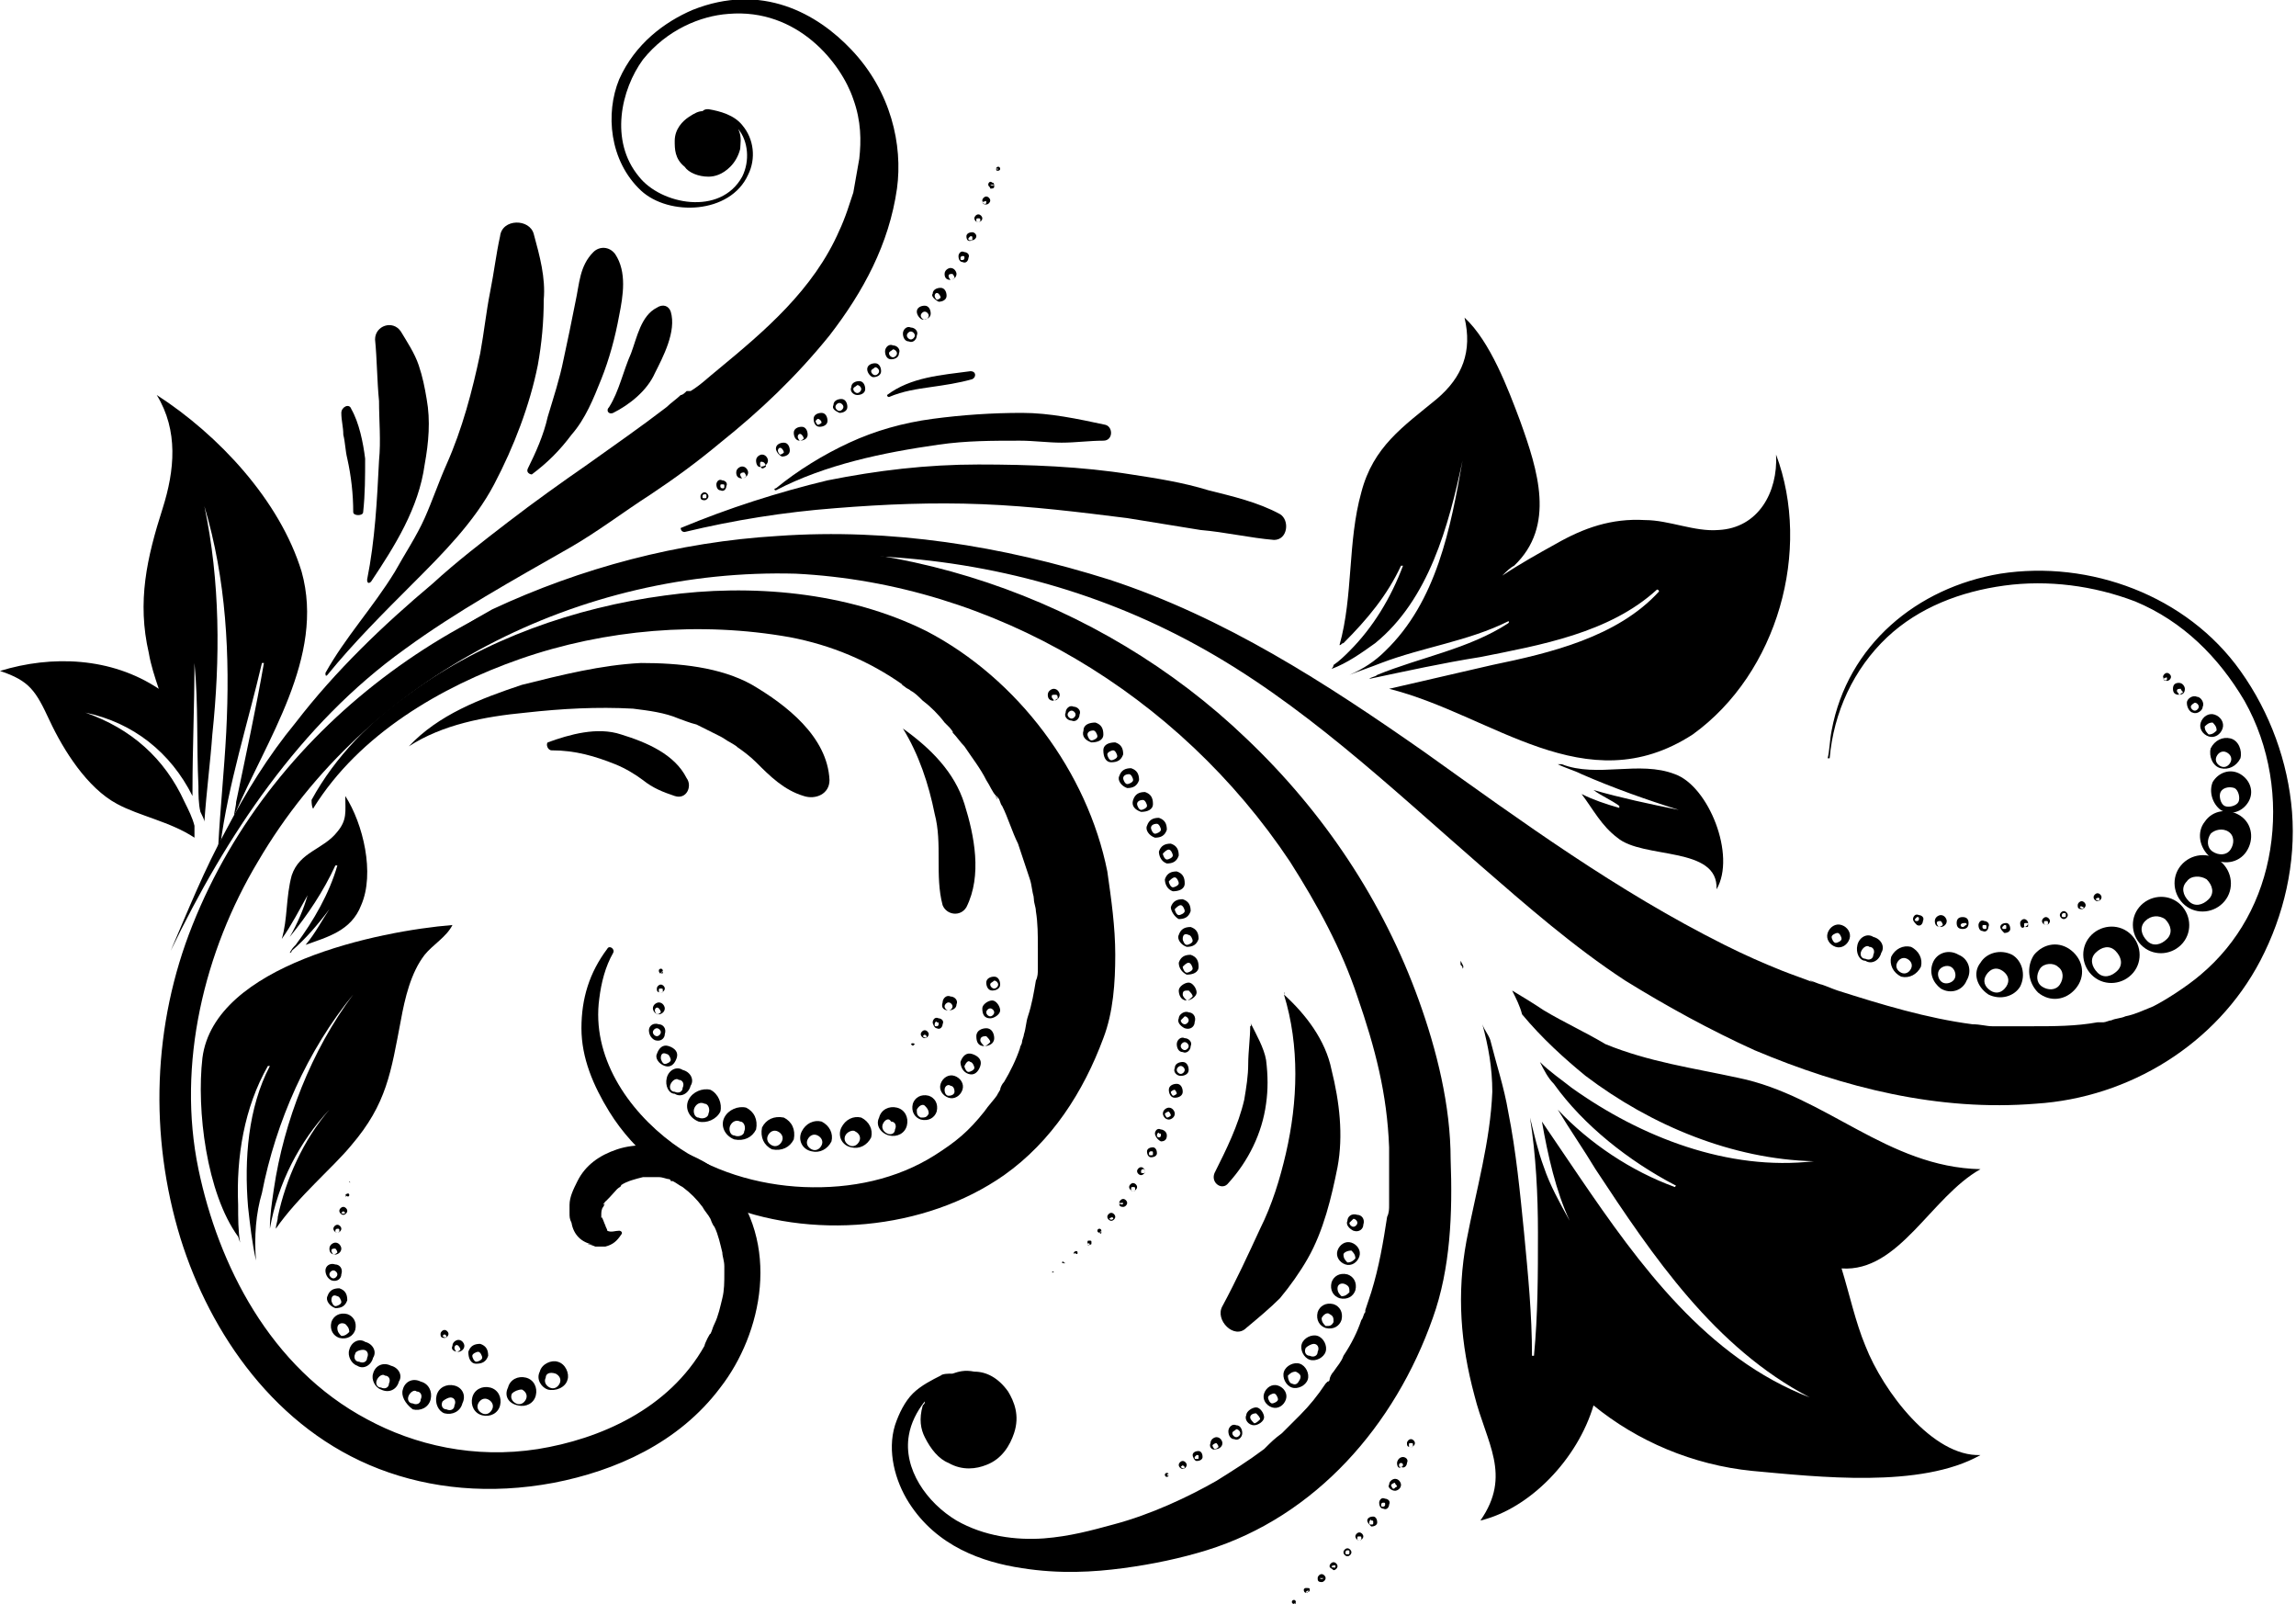<?xml version="1.0" encoding="utf-8"?>
<!-- Generator: Adobe Illustrator 21.1.0, SVG Export Plug-In . SVG Version: 6.00 Build 0)  -->
<svg version="1.0" id="Ebene_1" xmlns="http://www.w3.org/2000/svg" xmlns:xlink="http://www.w3.org/1999/xlink" x="0px" y="0px"
	 width="115.7px" height="80.8px" viewBox="0 0 115.7 80.8" enable-background="new 0 0 115.7 80.8" xml:space="preserve">
<g>
	<g>
		<path d="M13.1,40.6c7.7-8.4,19.1-13,30.5-12.6c5.9,0.2,11.6,1.7,16.7,4.5c5.3,2.9,9.7,7.1,14.3,11.1c2.3,2,4.7,4.1,7.3,5.8
			c2.1,1.3,4.3,2.5,6.5,3.5c4.5,1.9,9.3,3.1,14.2,2.7c4.7-0.3,9.1-3,11.3-7.2c1.2-2.3,1.8-4.9,1.6-7.5c-0.2-2.5-1.1-5-2.6-7.1
			c-2.7-3.8-7.6-5.6-12.1-4.9c-4.2,0.7-7.7,3.6-8.5,7.9c-0.1,0.5-0.1,1-0.2,1.4c0,0,0.1,0,0.1,0c0.2-2.3,1.2-4.5,2.9-6.1
			c1.6-1.5,3.7-2.3,5.9-2.6c2.2-0.3,4.5,0,6.6,0.8c2.4,1,4.2,2.8,5.5,5c1.3,2.3,1.7,5,1.3,7.5c-0.4,2.5-1.6,4.7-3.5,6.3
			c-0.7,0.6-1.8,1.3-2.4,1.6c-0.5,0.2-0.9,0.4-1.4,0.5c-0.2,0.1-0.5,0.1-0.7,0.2c-0.1,0-0.3,0.1-0.4,0.1c-0.2,0-0.2,0,0,0
			c-0.1,0-0.2,0-0.3,0c-1.1,0.2-2.2,0.2-3.3,0.2c-0.5,0-1.1,0-1.6,0c-0.5,0,0.4,0,0,0c-0.1,0-0.3,0-0.4,0c-0.3,0-0.6-0.1-1-0.1
			c-2.3-0.3-4.6-1-6.8-1.7c-0.3-0.1-0.5-0.2-0.8-0.3c-0.1,0-1-0.4-0.4-0.1c-0.5-0.2-1.1-0.4-1.6-0.6c-1-0.4-1.9-0.8-2.9-1.3
			c-5.4-2.7-10.2-6.2-15.1-9.7c-5-3.5-10.1-6.8-15.9-8.7c-5.4-1.7-11-2.6-16.7-2.2c-5,0.3-9.9,1.6-14.4,3.7
			C20.3,33.2,16.3,36.6,13.1,40.6C13.1,40.6,13.1,40.6,13.1,40.6L13.1,40.6z"/>
	</g>
	<g>
		<path d="M15.8,40.7c2.3-3.7,6.4-6.1,10.4-7.5c4.3-1.5,9.1-1.9,13.6-1.1c2.1,0.4,4,1.2,5.7,2.4c-0.2-0.1,0.1,0.1,0.1,0.1
			c0.1,0.1,0.2,0.1,0.3,0.2c0.2,0.1,0.4,0.3,0.6,0.5c0.4,0.3,0.8,0.7,1.1,1.1c0.1,0.1,0.2,0.2,0.3,0.3c-0.2-0.2,0.2,0.2,0.1,0.2
			c0.2,0.2,0.4,0.5,0.6,0.7c0.4,0.6,0.8,1.1,1.1,1.7c0.2,0.3,0.3,0.6,0.5,0.8c0.2,0.5-0.2-0.3,0.1,0.1c0.1,0.1,0.1,0.3,0.2,0.4
			c0.3,0.6,0.5,1.3,0.8,1.9c0.2,0.6,0.4,1.2,0.6,1.8c0.1,0.3,0.1,0.6,0.2,0.9c-0.1-0.5,0,0,0,0.1c0,0.2,0.1,0.4,0.1,0.6
			c0.1,0.6,0.1,1.2,0.1,1.9c0,0.3,0,0.6,0,0.9c0,0.1,0,0.6,0,0.1c0,0.2,0,0.4-0.1,0.6c-0.1,0.6-0.2,1.2-0.4,1.8
			c-0.1,0.3-0.1,0.6-0.2,0.9c0,0.1-0.1,0.3-0.1,0.4c-0.1,0.2-0.1,0.2,0,0c0,0.1-0.1,0.2-0.1,0.3c-0.2,0.6-0.5,1.2-0.8,1.7
			c-0.1,0.1-0.2,0.3-0.2,0.4c0,0-0.3,0.5-0.1,0.2c-0.2,0.3-0.5,0.6-0.7,0.9c-0.8,1-1.4,1.5-2.5,2.2c-1.9,1.2-4.2,1.7-6.6,1.6
			c-2.3-0.1-4.7-0.8-6.6-2.2c-2.3-1.7-4.1-4.4-3.7-7.3c0.1-0.8,0.3-1.6,0.7-2.3c0.1-0.2-0.2-0.4-0.3-0.2c-0.9,1.2-1.3,2.5-1.3,4
			c0,1.5,0.6,2.9,1.4,4.2c1.3,2.1,3.3,3.6,5.6,4.6c4.5,1.9,10.3,1.4,14.3-1.4c2.4-1.7,4-4.2,5-6.9c0.5-1.3,0.6-2.8,0.6-4.2
			c0-1.4-0.2-2.8-0.4-4.2c-1-5-4.5-9.7-9.1-12.1c-4-2-8.9-2.4-13.2-1.8c-4.5,0.6-9.1,2.2-12.8,4.9c-2,1.4-3.8,3.2-5,5.4
			C15.7,40.7,15.8,40.8,15.8,40.7L15.8,40.7z"/>
	</g>
	<g>
		<path d="M20.6,37.6c1.7-1.1,3.8-1.5,5.9-1.7c1.8-0.2,3.6-0.3,5.4-0.2c0.8,0.1,1.6,0.2,2.3,0.5c0.3,0.1,0.5,0.2,0.9,0.3
			c0.4,0.2,0.8,0.4,1.2,0.6c0.2,0.1,0.3,0.2,0.5,0.3c0,0,0.5,0.3,0.3,0.2c0.3,0.2,0.7,0.5,1,0.8c0.7,0.7,1.4,1.4,2.4,1.7
			c0.6,0.2,1.3-0.1,1.3-0.8c-0.1-2.2-2.2-3.8-3.9-4.8c-1.6-0.9-3.7-1.1-5.6-1.1c-2,0.1-4,0.6-6,1.1C24.2,35.2,22.1,36,20.6,37.6
			C20.4,37.6,20.5,37.6,20.6,37.6L20.6,37.6z"/>
	</g>
	<g>
		<path d="M27.8,37.8c1.2,0,2.2,0.3,3.2,0.7c0.5,0.2,1,0.5,1.4,0.8c0.5,0.4,1,0.6,1.6,0.8c0.6,0.2,0.9-0.5,0.6-0.9
			c-0.6-1.2-2-1.8-3.3-2.2c-1.2-0.4-2.6,0-3.7,0.4C27.5,37.5,27.6,37.8,27.8,37.8L27.8,37.8z"/>
	</g>
	<g>
		<path d="M64.7,50.1c0.8,2.6,0.7,5.4,0.1,8c-0.3,1.3-0.7,2.6-1.3,3.8c-0.6,1.3-1.2,2.6-1.9,3.9c-0.4,0.7,0.6,1.7,1.2,1.1
			c0.6-0.5,1.2-1,1.7-1.5c0.5-0.6,1-1.3,1.4-2c0.8-1.4,1.2-3.1,1.5-4.6c0.3-1.6,0.1-3.3-0.3-4.9C66.8,52.4,65.8,51.1,64.7,50.1
			C64.8,49.9,64.7,50,64.7,50.1L64.7,50.1z"/>
	</g>
	<g>
		<path d="M63,51.7c0,0.6-0.1,1.3-0.1,1.9c0,0.6-0.1,1.2-0.2,1.8c-0.3,1.3-0.9,2.5-1.5,3.7c-0.2,0.5,0.4,0.9,0.7,0.5
			c1-1.1,1.7-2.5,1.9-4c0.1-0.7,0.1-1.4,0-2.2c-0.1-0.6-0.5-1.3-0.8-1.9C63.1,51.7,63,51.7,63,51.7L63,51.7z"/>
	</g>
	<g>
		<path d="M16.5,34c1.3-1.6,2.8-3.1,4.3-4.6c1.5-1.5,3.1-3.1,4.1-5c1-1.9,1.8-4,2.2-6c0.2-1.1,0.3-2.2,0.3-3.3
			c0.1-1.1-0.2-2.2-0.5-3.3c-0.2-0.8-1.6-0.8-1.7,0.1c-0.2,0.9-0.3,1.8-0.5,2.8c-0.2,1-0.3,2-0.5,3.1c-0.4,1.9-0.9,3.8-1.7,5.6
			c-0.4,0.9-0.7,1.8-1.1,2.7c-0.4,0.9-1,1.8-1.5,2.7c-1.1,1.8-2.5,3.3-3.5,5.1C16.4,34,16.4,34.1,16.5,34L16.5,34z"/>
	</g>
	<g>
		<path d="M18.7,29.3c1.2-1.8,2.4-3.7,2.7-5.9c0.2-1.1,0.3-2.2,0.1-3.3c-0.1-0.6-0.2-1.1-0.4-1.7c-0.2-0.6-0.6-1.2-0.9-1.7
			c-0.4-0.6-1.3-0.3-1.3,0.4c0.1,1,0.1,2.1,0.2,3.1c0,1,0.1,2,0,3c-0.1,2-0.2,4-0.6,6C18.5,29.4,18.6,29.4,18.7,29.3L18.7,29.3z"/>
	</g>
	<g>
		<path d="M18.3,25.8c0.1-0.9,0.1-1.8,0.1-2.7c-0.1-0.8-0.3-1.8-0.7-2.5c-0.1-0.3-0.5-0.1-0.5,0.2c0,0.4,0.1,0.7,0.1,1.1
			c0.1,0.4,0.1,0.8,0.2,1.2c0.2,0.9,0.3,1.8,0.3,2.7C17.8,26,18.3,26,18.3,25.8L18.3,25.8z"/>
	</g>
	<g>
		<path d="M34.5,26.8c2.5-0.6,5-1,7.6-1.2c2.5-0.2,4.9-0.3,7.4-0.2c2.5,0.1,4.9,0.4,7.3,0.7c1.2,0.2,2.5,0.4,3.7,0.6
			c1.2,0.1,2.5,0.4,3.7,0.5c0.7,0,0.8-1,0.3-1.3c-1.1-0.6-2.4-0.9-3.6-1.2c-1.3-0.4-2.6-0.6-3.9-0.8c-2.5-0.4-5.1-0.5-7.7-0.5
			c-2.6,0-5.1,0.3-7.6,0.8c-2.5,0.6-5,1.4-7.4,2.4C34.3,26.6,34.3,26.8,34.5,26.8L34.5,26.8z"/>
	</g>
	<g>
		<path d="M39.1,24.7c2.5-1.3,5.4-1.9,8.2-2.3c1.4-0.2,2.7-0.2,4.1-0.2c0.7,0,1.4,0.1,2.1,0.1c0.7,0,1.4-0.1,2.1-0.1
			c0.5,0,0.5-0.7,0.1-0.8c-1.4-0.3-2.8-0.6-4.2-0.6c-1.5,0-3,0.1-4.5,0.3c-1.5,0.2-2.9,0.6-4.2,1.2c-1.3,0.6-2.6,1.4-3.7,2.3
			C39,24.6,39,24.7,39.1,24.7L39.1,24.7z"/>
	</g>
	<g>
		<path d="M44.8,20c0.7-0.3,1.4-0.4,2.1-0.5c0.7-0.1,1.4-0.2,2.1-0.4c0.2-0.1,0.2-0.4-0.1-0.4c-1.5,0.2-3,0.3-4.2,1.2
			C44.7,19.9,44.7,20,44.8,20L44.8,20z"/>
	</g>
	<g>
		<path d="M45.5,36.7c0.8,1.3,1.3,2.8,1.6,4.3c0.4,1.5,0,3.1,0.4,4.6c0.2,0.5,0.9,0.6,1.2,0.1c0.8-1.6,0.4-3.6-0.1-5.2
			C48.1,38.9,46.9,37.7,45.5,36.7C45.6,36.6,45.5,36.7,45.5,36.7L45.5,36.7z"/>
	</g>
	<g>
		<path d="M26.8,23.9c0.8-0.6,1.4-1.2,2-2c0.7-0.8,1.1-1.8,1.5-2.8c0.4-1,0.7-2.1,0.9-3.2c0.2-1,0.4-2.2-0.2-3.1
			c-0.3-0.4-0.8-0.4-1.1-0.1c-0.7,0.7-0.7,1.6-0.9,2.5c-0.2,1-0.4,2-0.6,2.9c-0.2,1-0.5,1.9-0.8,2.9c-0.2,0.9-0.6,1.8-1,2.6
			C26.5,23.8,26.7,23.9,26.8,23.9L26.8,23.9z"/>
	</g>
	<g>
		<path d="M30.9,20.8c0.8-0.4,1.7-1.1,2.1-2c0.4-0.8,1.1-2.1,0.8-3.1c-0.1-0.3-0.4-0.4-0.7-0.2c-0.8,0.4-1,1.5-1.3,2.3
			c-0.4,0.9-0.6,1.9-1.1,2.7C30.5,20.7,30.7,20.9,30.9,20.8L30.9,20.8z"/>
	</g>
	<path d="M9.8,41.6c-0.1-0.4-0.3-0.8-0.5-1.2c-1-2.2-2.7-3.7-5-4.5c0,0,0,0,0,0c2.4,0.5,4.3,2,5.4,4.2c0-0.1,0-0.2,0-0.3
		c0-2.1,0.1-4.3,0.1-6.4c0,0,0,0,0,0c0.2,2.1,0.1,4.1,0.2,6.2c0,0.4,0,0.9,0.1,1.3c0.1,0.2,0.2,0.4,0.2,0.5c0.1-1.5,0.3-3,0.4-4.4
		c0.4-3.8,0.4-7.7-0.4-11.5c0,0,0,0,0,0c1.1,3.7,1.3,7.5,1.1,11.4c-0.1,1.9-0.3,3.8-0.4,5.7c0,0.1,0,0.1,0,0.2l0.1-0.2
		c0.4-3.1,1.4-6.2,2.1-9.2c0,0,0.1,0,0.1,0c-0.4,2.3-0.9,4.6-1.4,7c0,0.2-0.1,0.5-0.1,0.7c1.6-3.8,4.6-8,3.4-12.3
		c-1.1-3.6-4.2-6.9-7.3-8.9c1.1,1.8,0.9,3.8,0.3,5.7c-0.8,2.5-1.3,4.7-0.7,7.3c0.1,0.6,0.3,1.2,0.5,1.8C5.6,33.1,2.6,33,0,33.8
		c1.5,0.5,1.8,1,2.5,2.5c0.7,1.5,1.9,3.4,3.4,4.2c1.1,0.6,2.7,0.9,3.9,1.7C9.8,42,9.8,41.8,9.8,41.6z"/>
	<path d="M10.2,53.3c-0.3,2.6,0.2,6.8,1.8,9l0.1,0.3c-0.1-0.6-0.1-1.2-0.1-1.9c-0.1-2.4,0.3-4.9,1.5-7c0,0,0.1,0,0.1,0
		c-1.1,2.1-1.3,4.7-1.1,7.1c0.1,0.9,0.2,1.8,0.4,2.7c-0.1-1.2,0-2.4,0.3-3.4c0.7-3.6,2.3-7.2,4.6-10c0,0,0.1,0,0,0
		c-2.1,2.8-3.5,6.4-4,9.8c-0.1,0.7-0.2,1.3-0.2,2c0.4-2.3,1.5-4.4,3-6c0,0,0.1,0,0,0c-1.3,1.5-2.2,3.5-2.6,5.4
		c0,0.2-0.1,0.4-0.1,0.6c1.1-1.6,2.9-3.1,3.8-4.2c1.8-2.1,2-3.7,2.5-6.3c0.2-1.1,0.5-2.4,1.2-3.3c0.4-0.5,1.1-0.9,1.4-1.5
		C19.1,46.9,10.8,48.6,10.2,53.3z"/>
	<path d="M17.4,40.1c0,0.8,0.1,1.2-0.4,1.8c-0.7,0.9-1.9,1-2.3,2.2c-0.3,1.1-0.2,2.2-0.5,3.2c0.5-0.7,0.9-1.5,1.3-2.2c0,0,0.1,0,0,0
		c-0.2,0.7-0.5,1.4-0.9,2.1c0.9-1.1,1.7-2.3,2.3-3.6c0,0,0.1,0,0.1,0c-0.4,1.4-1.2,2.8-2.1,4c-0.1,0.1-0.2,0.2-0.3,0.4
		c0,0,0.1,0,0.1-0.1c0.7-0.6,1.3-1.3,1.9-2.1c0,0,0,0,0,0c-0.4,0.6-0.7,1.2-1.2,1.8c1.1-0.4,2.3-0.7,2.8-2
		C18.9,44,18.3,41.5,17.4,40.1z"/>
	<path d="M89.5,22.9c0.1,1.9-0.9,3.7-2.9,3.8c-1.2,0.1-2.5-0.5-3.7-0.5c-1.7-0.1-3.1,0.4-4.5,1.2c-0.9,0.5-1.8,1-2.7,1.6
		c0.2-0.2,0.4-0.4,0.6-0.5c2.1-2,1.2-4.8,0.3-7.3c-0.6-1.6-1.5-4-2.8-5.2c0.4,1.7-0.1,3-1.4,4.1c-1.7,1.4-3.2,2.4-3.8,4.7
		c-0.7,2.5-0.4,5.2-1.1,7.7c0.1,0,0.1-0.1,0.2-0.1c1.2-1.2,2.2-2.4,2.9-3.9c0,0,0.1,0,0.1,0c-0.6,1.6-1.5,3.1-2.7,4.3
		c-0.2,0.2-0.5,0.5-0.8,0.7c0,0.1-0.1,0.2-0.1,0.2c0.8-0.3,1.5-0.8,2.2-1.3c2.7-2.2,3.7-5.9,4.4-9.2c0,0,0,0,0,0
		c-0.6,3.4-1.3,7.1-3.9,9.6c-0.5,0.5-1.1,0.9-1.8,1.2c0.5-0.2,1.1-0.4,1.6-0.6c2.1-0.8,4.4-1.1,6.4-2.1c0,0,0.1,0,0,0.1
		c-2,1.3-4.4,1.7-6.6,2.6c-0.1,0.1-0.3,0.1-0.4,0.2c0,0,0,0,0,0c1.9-0.4,3.7-0.8,5.6-1.1c3-0.6,6.5-1.2,8.9-3.4c0,0,0.1,0,0.1,0.1
		c-2.1,2.3-5.5,3.1-8.4,3.7c-1.7,0.4-3.5,0.8-5.2,1.2c5.2,1.3,9.9,5.8,15.3,2.3C89.6,33.9,91.3,27.7,89.5,22.9z"/>
	<path d="M84.4,39c-1.8-0.7-3.9,0.2-5.7-0.5l-0.2,0c0.4,0.2,0.8,0.3,1.2,0.5c1.6,0.7,3.3,1.3,4.9,1.8c0,0,0,0,0,0
		c-1.5-0.3-2.9-0.6-4.3-1c0.4,0.3,0.9,0.5,1.3,0.8c0,0,0,0.1,0,0.1c-0.7-0.2-1.3-0.4-1.9-0.7c0.6,0.8,1,1.6,1.8,2.2
		c1.3,1.1,5.1,0.4,5,2.6C87.5,43.1,86.1,39.6,84.4,39z"/>
	<g>
		<path d="M94,67.8c-0.5-1.2-0.8-2.6-1.2-3.9c2.9,0.2,4.5-3.6,7-5c-4.7-0.1-7.8-3.7-12.2-4.6c-2.3-0.5-4.5-0.8-6.7-1.7
			c-1-0.6-2.1-1.1-3.1-1.7c-0.6-0.4-1.1-0.7-1.6-1c0.2,0.4,0.4,0.8,0.5,1.2c1,1.2,2.1,2.2,3.2,3.1c3.3,2.5,7.4,4.2,11.5,4.3
			c0,0,0,0,0,0c-4.3,0.5-8.7-1.2-12.2-3.7c-0.5-0.4-1.1-0.8-1.6-1.3c0.2,0.4,0.4,0.8,0.7,1.1c1.5,2.1,3.8,3.9,6.1,5.1
			c0.1,0,0,0.1,0,0.1c-2.2-0.8-4.3-2.2-5.9-3.9c0.6,1,1.3,2,1.9,3c2.9,4.4,6,9,10.8,11.5c0,0,0,0,0,0c-5.2-2-8.6-6.7-11.6-11.1
			c-0.6-0.9-1.3-1.9-1.9-2.8c0.3,1.7,0.7,3.5,1.4,5c0,0,0,0,0,0c-0.5-0.9-1-1.8-1.3-2.7c-0.3-0.8-0.5-1.7-0.7-2.5
			c0.3,1.9,0.4,3.9,0.4,5.8c0,2.1,0,4.1-0.2,6.2c0,0-0.1,0-0.1,0c0-2.1-0.2-4.1-0.4-6.2c-0.2-2-0.4-4.1-0.8-6.1
			c-0.2-1.2-0.6-2.4-0.9-3.6c-0.1-0.3-0.3-0.5-0.4-0.8c0.3,1.1,0.5,2.2,0.5,3.4c-0.1,2.5-0.8,4.9-1.3,7.5c-0.5,2.7-0.3,5.2,0.4,7.8
			c0.6,2.4,1.9,4,0.3,6.3c2.5-0.6,4.9-3.1,5.7-5.8c2.2,1.8,5,3,8,3.3c3.3,0.3,8.5,0.9,11.5-0.8C97.4,73.4,94.9,70.1,94,67.8z"/>
		<path d="M73.6,48.4l0,0.2c0.1,0.1,0.1,0.1,0.1,0.2C73.8,48.7,73.7,48.6,73.6,48.4z"/>
	</g>
	<g>
		<g>
			<path d="M49.7,49.5c0-0.2,0.2-0.3,0.4-0.3c0.2,0,0.3,0.2,0.3,0.4c0,0.2-0.2,0.3-0.4,0.3C49.8,49.9,49.7,49.7,49.7,49.5z
				 M49.9,49.6c0,0.1,0.1,0.2,0.2,0.2c0.1,0,0.2-0.1,0.2-0.2c0-0.1-0.1-0.2-0.2-0.2C50,49.5,49.9,49.5,49.9,49.6z"/>
		</g>
		<g>
			<path d="M49.5,50.8c0-0.2,0.3-0.4,0.5-0.4c0.2,0,0.4,0.3,0.4,0.5c0,0.2-0.3,0.4-0.5,0.4C49.6,51.3,49.5,51.1,49.5,50.8z M49.7,51
				c0,0.1,0.1,0.2,0.2,0.2c0.1,0,0.2-0.1,0.2-0.2c0-0.1-0.1-0.2-0.2-0.2C49.8,50.8,49.7,50.9,49.7,51z"/>
		</g>
		<g>
			<path d="M49.2,52.2c0-0.3,0.3-0.4,0.5-0.4c0.3,0,0.4,0.3,0.4,0.5c0,0.3-0.3,0.4-0.5,0.4C49.3,52.7,49.2,52.5,49.2,52.2z
				 M49.4,52.4c0,0.1,0.1,0.2,0.2,0.3c0.1,0,0.2-0.1,0.3-0.2c0-0.1-0.1-0.2-0.2-0.3C49.6,52.2,49.4,52.2,49.4,52.4z"/>
		</g>
		<g>
			<path d="M48.4,53.5c0.1-0.3,0.3-0.5,0.6-0.4c0.3,0.1,0.5,0.3,0.4,0.6c-0.1,0.3-0.3,0.5-0.6,0.4C48.5,54,48.4,53.7,48.4,53.5z
				 M48.6,53.7c0,0.1,0.1,0.3,0.2,0.3c0.1,0,0.3-0.1,0.3-0.2c0-0.1-0.1-0.3-0.2-0.3C48.8,53.4,48.7,53.5,48.6,53.7z"/>
		</g>
		<g>
			<path d="M47.4,54.6c0.1-0.3,0.4-0.5,0.7-0.4c0.3,0.1,0.5,0.4,0.4,0.7c-0.1,0.3-0.4,0.5-0.7,0.4C47.5,55.2,47.3,54.9,47.4,54.6z
				 M47.6,54.9c0,0.2,0.1,0.3,0.2,0.3c0.2,0,0.3-0.1,0.3-0.2c0-0.2-0.1-0.3-0.2-0.3C47.8,54.6,47.6,54.7,47.6,54.9z"/>
		</g>
		<g>
			<path d="M46,55.6c0.1-0.3,0.4-0.5,0.8-0.4c0.3,0.1,0.5,0.4,0.4,0.8c-0.1,0.3-0.4,0.5-0.8,0.4C46.1,56.3,45.9,56,46,55.6z
				 M46.2,55.9c0,0.2,0,0.3,0.2,0.4c0.2,0,0.3,0,0.4-0.2c0-0.2-0.1-0.3-0.2-0.4C46.5,55.6,46.3,55.7,46.2,55.9z"/>
		</g>
		<g>
			<path d="M44.3,56.3c0.1-0.4,0.5-0.6,0.9-0.5c0.4,0.1,0.6,0.5,0.5,0.9c-0.1,0.4-0.5,0.6-0.9,0.5C44.4,57.1,44.1,56.7,44.3,56.3z
				 M44.5,56.6c-0.1,0.2,0,0.4,0.2,0.5c0.2,0.1,0.4,0,0.4-0.2c0.1-0.2,0-0.4-0.2-0.4C44.8,56.3,44.6,56.4,44.5,56.6z"/>
		</g>
		<g>
			<path d="M42.4,56.8c0.2-0.4,0.6-0.6,1-0.5c0.4,0.2,0.6,0.6,0.5,1c-0.2,0.4-0.6,0.6-1,0.5C42.4,57.7,42.2,57.2,42.4,56.8z
				 M42.6,57.2c-0.1,0.2,0,0.4,0.2,0.5c0.2,0.1,0.4,0,0.5-0.2c0.1-0.2,0-0.4-0.2-0.5C43,56.9,42.7,57,42.6,57.2z"/>
		</g>
		<g>
			<path d="M40.4,57c0.2-0.4,0.6-0.6,1-0.5c0.4,0.2,0.6,0.6,0.5,1c-0.2,0.4-0.6,0.6-1,0.5C40.4,57.9,40.2,57.4,40.4,57z M40.7,57.4
				c-0.1,0.2,0,0.4,0.2,0.5c0.2,0.1,0.4,0,0.5-0.2c0.1-0.2,0-0.4-0.2-0.5C41,57.1,40.8,57.2,40.7,57.4z"/>
		</g>
		<g>
			<path d="M38.4,56.8c0.2-0.4,0.6-0.6,1.1-0.5c0.4,0.2,0.6,0.6,0.5,1.1c-0.2,0.4-0.6,0.6-1.1,0.5C38.5,57.7,38.3,57.3,38.4,56.8z
				 M38.7,57.2c-0.1,0.2,0,0.4,0.2,0.5c0.2,0.1,0.4,0,0.5-0.2c0.1-0.2,0-0.4-0.2-0.5C39,56.9,38.8,57,38.7,57.2z"/>
		</g>
		<g>
			<path d="M36.5,56.3c0.2-0.4,0.7-0.6,1.1-0.5c0.4,0.2,0.6,0.6,0.5,1.1c-0.2,0.4-0.6,0.6-1.1,0.5C36.5,57.2,36.3,56.7,36.5,56.3z
				 M36.8,56.7c-0.1,0.2,0,0.5,0.2,0.5c0.2,0.1,0.5,0,0.5-0.2c0.1-0.2,0-0.5-0.2-0.5C37.1,56.4,36.9,56.5,36.8,56.7z"/>
		</g>
		<g>
			<path d="M34.7,55.4c0.2-0.4,0.7-0.6,1.1-0.5c0.4,0.2,0.6,0.7,0.5,1.1c-0.2,0.4-0.7,0.6-1.1,0.5C34.7,56.3,34.5,55.8,34.7,55.4z
				 M35,55.8c-0.1,0.2,0,0.5,0.2,0.5c0.2,0.1,0.5,0,0.5-0.2c0.1-0.2,0-0.5-0.2-0.5C35.3,55.5,35.1,55.6,35,55.8z"/>
		</g>
		<g>
			<path d="M33.6,54.3c0.1-0.4,0.5-0.6,0.8-0.4c0.4,0.1,0.6,0.5,0.4,0.8c-0.1,0.4-0.5,0.6-0.8,0.4C33.7,55.1,33.5,54.7,33.6,54.3z
				 M33.8,54.6c-0.1,0.2,0,0.4,0.2,0.4c0.2,0.1,0.4,0,0.4-0.2c0.1-0.2,0-0.4-0.2-0.4C34.1,54.3,33.9,54.4,33.8,54.6z"/>
		</g>
		<g>
			<path d="M33.1,53.1c0.1-0.3,0.3-0.5,0.6-0.4c0.3,0.1,0.5,0.3,0.4,0.6c-0.1,0.3-0.3,0.5-0.6,0.4C33.2,53.6,33,53.3,33.1,53.1z
				 M33.3,53.3c0,0.1,0.1,0.3,0.2,0.3c0.1,0,0.3-0.1,0.3-0.2c0-0.1-0.1-0.3-0.2-0.3C33.4,53,33.3,53.1,33.3,53.3z"/>
		</g>
		<g>
			<path d="M32.7,51.9c0-0.2,0.2-0.4,0.5-0.3c0.2,0,0.4,0.2,0.3,0.5c0,0.2-0.2,0.4-0.5,0.3C32.8,52.3,32.7,52.1,32.7,51.9z M32.9,52
				c0,0.1,0.1,0.2,0.2,0.2c0.1,0,0.2-0.1,0.2-0.2c0-0.1-0.1-0.2-0.2-0.2C33,51.8,32.9,51.9,32.9,52z"/>
		</g>
		<g>
			<path d="M32.9,50.8c0-0.2,0.2-0.3,0.3-0.3c0.2,0,0.3,0.2,0.3,0.3c0,0.2-0.2,0.3-0.3,0.3C33,51.1,32.9,50.9,32.9,50.8z M33,50.9
				c0,0.1,0.1,0.2,0.1,0.2c0.1,0,0.2-0.1,0.2-0.1c0-0.1-0.1-0.2-0.1-0.2C33.1,50.7,33,50.8,33,50.9z"/>
		</g>
		<g>
			<path d="M33.1,49.8c0-0.1,0.1-0.2,0.2-0.2c0.1,0,0.2,0.1,0.2,0.2c0,0.1-0.1,0.2-0.2,0.2C33.1,50,33.1,49.9,33.1,49.8z M33.2,49.9
				c0,0.1,0,0.1,0.1,0.1c0.1,0,0.1,0,0.1-0.1c0-0.1,0-0.1-0.1-0.1C33.2,49.8,33.2,49.8,33.2,49.9z"/>
		</g>
		<g>
			<path d="M33.2,48.9c0-0.1,0.1-0.1,0.1-0.1c0.1,0,0.1,0.1,0.1,0.1c0,0.1-0.1,0.1-0.1,0.1C33.3,49.1,33.2,49,33.2,48.9z M33.3,49
				C33.3,49,33.3,49,33.3,49c0.1,0.1,0.1,0,0.1,0C33.4,48.9,33.4,48.9,33.3,49C33.3,48.9,33.3,48.9,33.3,49z"/>
		</g>
	</g>
	<g>
		<g>
			<path d="M47.5,50.5c0-0.2,0.2-0.4,0.4-0.3c0.2,0,0.4,0.2,0.3,0.4c0,0.2-0.2,0.3-0.4,0.3C47.6,50.9,47.4,50.8,47.5,50.5z
				 M47.6,50.7c0,0.1,0.1,0.2,0.2,0.2c0.1,0,0.2-0.1,0.2-0.2c0-0.1-0.1-0.2-0.2-0.2C47.7,50.5,47.6,50.6,47.6,50.7z"/>
		</g>
		<g>
			<path d="M47,51.5c0-0.1,0.1-0.3,0.3-0.2c0.1,0,0.3,0.1,0.2,0.3c0,0.1-0.1,0.3-0.3,0.2C47.1,51.8,47,51.6,47,51.5z M47.1,51.6
				c0,0.1,0,0.1,0.1,0.1c0.1,0,0.1-0.1,0.1-0.1c0-0.1,0-0.1-0.1-0.1C47.2,51.4,47.1,51.5,47.1,51.6z"/>
		</g>
		<g>
			<path d="M46.4,52.1c0-0.1,0.1-0.2,0.2-0.2c0.1,0,0.2,0.1,0.2,0.2c0,0.1-0.1,0.2-0.2,0.2C46.5,52.3,46.4,52.2,46.4,52.1z
				 M46.5,52.2C46.5,52.2,46.5,52.2,46.5,52.2c0.1,0.1,0.2,0.1,0.2,0C46.6,52.1,46.6,52.1,46.5,52.2C46.5,52.1,46.5,52.1,46.5,52.2z
				"/>
		</g>
		<g>
			<path d="M45.9,52.6C45.9,52.6,45.9,52.6,45.9,52.6c0.1-0.1,0.2,0,0.2,0C46,52.7,46,52.7,45.9,52.6C45.9,52.7,45.9,52.7,45.9,52.6
				z M45.9,52.7C45.9,52.7,45.9,52.7,45.9,52.7C46,52.7,46,52.7,45.9,52.7C46,52.6,46,52.6,45.9,52.7C45.9,52.6,45.9,52.6,45.9,52.7
				z"/>
		</g>
	</g>
	<g>
		<g>
			<path d="M27.2,69.1c0.1-0.4,0.6-0.6,0.9-0.5c0.4,0.1,0.6,0.6,0.5,0.9c-0.1,0.4-0.6,0.6-1,0.5C27.3,69.9,27,69.5,27.2,69.1z
				 M27.5,69.4c-0.1,0.2,0,0.4,0.2,0.5c0.2,0.1,0.4,0,0.5-0.2c0.1-0.2,0-0.4-0.2-0.5C27.7,69.1,27.5,69.2,27.5,69.4z"/>
		</g>
		<g>
			<path d="M25.6,69.9c0.1-0.4,0.5-0.6,0.9-0.5c0.4,0.1,0.6,0.5,0.5,0.9c-0.1,0.4-0.5,0.6-0.9,0.5C25.6,70.7,25.4,70.3,25.6,69.9z
				 M25.8,70.2c-0.1,0.2,0,0.4,0.2,0.5c0.2,0.1,0.4,0,0.5-0.2c0.1-0.2,0-0.4-0.2-0.5C26.1,70,25.9,70.1,25.8,70.2z"/>
		</g>
		<g>
			<path d="M23.8,70.4c0.1-0.4,0.5-0.6,0.9-0.5c0.4,0.1,0.6,0.5,0.5,0.9c-0.1,0.4-0.5,0.6-0.9,0.5C23.9,71.2,23.7,70.8,23.8,70.4z
				 M24.1,70.7c-0.1,0.2,0,0.4,0.2,0.5c0.2,0.1,0.4,0,0.5-0.2c0.1-0.2,0-0.4-0.2-0.5C24.4,70.4,24.2,70.5,24.1,70.7z"/>
		</g>
		<g>
			<path d="M22,70.3c0.1-0.4,0.5-0.6,0.9-0.5c0.4,0.1,0.6,0.5,0.4,0.9c-0.1,0.4-0.5,0.6-0.9,0.5C22.1,71.1,21.9,70.7,22,70.3z
				 M22.3,70.6c-0.1,0.2,0,0.4,0.2,0.4c0.2,0.1,0.4,0,0.4-0.2c0.1-0.2,0-0.4-0.2-0.4C22.6,70.4,22.4,70.5,22.3,70.6z"/>
		</g>
		<g>
			<path d="M20.3,70c0.1-0.4,0.5-0.6,0.9-0.4c0.4,0.1,0.6,0.5,0.5,0.9c-0.1,0.4-0.5,0.6-0.9,0.5C20.4,70.7,20.2,70.3,20.3,70z
				 M20.6,70.3c-0.1,0.2,0,0.4,0.2,0.4c0.2,0.1,0.4,0,0.4-0.2c0.1-0.2,0-0.4-0.2-0.4C20.9,70,20.7,70.1,20.6,70.3z"/>
		</g>
		<g>
			<path d="M18.8,69.2c0.1-0.4,0.5-0.6,0.9-0.4c0.4,0.1,0.6,0.5,0.4,0.8C20,70,19.6,70.2,19.2,70C18.9,69.9,18.7,69.5,18.8,69.2z
				 M19,69.5c-0.1,0.2,0,0.4,0.2,0.4c0.2,0.1,0.4,0,0.4-0.2c0.1-0.2,0-0.4-0.2-0.4C19.3,69.2,19.1,69.3,19,69.5z"/>
		</g>
		<g>
			<path d="M17.6,68c0.1-0.4,0.5-0.6,0.8-0.4c0.4,0.1,0.6,0.5,0.4,0.8c-0.1,0.4-0.5,0.6-0.8,0.4C17.7,68.7,17.5,68.3,17.6,68z
				 M17.9,68.2c-0.1,0.2,0,0.4,0.2,0.4c0.2,0.1,0.4,0,0.4-0.2c0.1-0.2,0-0.4-0.2-0.4C18.1,68,17.9,68.1,17.9,68.2z"/>
		</g>
		<g>
			<path d="M16.7,66.6c0.1-0.3,0.4-0.5,0.8-0.4c0.3,0.1,0.5,0.4,0.4,0.8c-0.1,0.3-0.4,0.5-0.8,0.4C16.8,67.3,16.6,67,16.7,66.6z
				 M17,66.9c0,0.2,0.1,0.3,0.2,0.4c0.2,0,0.3-0.1,0.4-0.2c0-0.2-0.1-0.3-0.2-0.4C17.2,66.6,17,66.7,17,66.9z"/>
		</g>
		<g>
			<path d="M16.5,65.3c0.1-0.3,0.3-0.4,0.6-0.4c0.3,0.1,0.4,0.3,0.4,0.6c-0.1,0.3-0.3,0.4-0.6,0.4C16.6,65.8,16.4,65.5,16.5,65.3z
				 M16.7,65.5c0,0.1,0.1,0.3,0.2,0.3c0.1,0,0.3-0.1,0.3-0.2c0-0.1-0.1-0.3-0.2-0.3C16.8,65.2,16.7,65.3,16.7,65.5z"/>
		</g>
		<g>
			<path d="M16.4,64c0-0.2,0.2-0.4,0.5-0.3c0.2,0,0.4,0.2,0.3,0.5c0,0.2-0.2,0.4-0.5,0.3C16.5,64.4,16.4,64.2,16.4,64z M16.6,64.2
				c0,0.1,0.1,0.2,0.2,0.2c0.1,0,0.2-0.1,0.2-0.2c0-0.1-0.1-0.2-0.2-0.2C16.7,64,16.6,64.1,16.6,64.2z"/>
		</g>
		<g>
			<path d="M16.6,62.9c0-0.2,0.2-0.3,0.3-0.3c0.2,0,0.3,0.2,0.3,0.3c0,0.2-0.2,0.3-0.3,0.3C16.7,63.2,16.6,63.1,16.6,62.9z M16.7,63
				c0,0.1,0.1,0.2,0.1,0.2c0.1,0,0.2-0.1,0.2-0.1c0-0.1-0.1-0.2-0.1-0.2C16.8,62.9,16.7,62.9,16.7,63z"/>
		</g>
		<g>
			<path d="M16.8,61.9c0-0.1,0.1-0.2,0.2-0.2c0.1,0,0.2,0.1,0.2,0.2c0,0.1-0.1,0.2-0.2,0.2C16.9,62.1,16.8,62,16.8,61.9z M16.9,62
				c0,0.1,0,0.1,0.1,0.1c0.1,0,0.1,0,0.1-0.1c0-0.1,0-0.1-0.1-0.1C17,61.9,16.9,61.9,16.9,62z"/>
		</g>
		<g>
			<path d="M17.1,61c0-0.1,0.1-0.2,0.2-0.2c0.1,0,0.2,0.1,0.2,0.2c0,0.1-0.1,0.2-0.2,0.2C17.2,61.2,17.1,61.1,17.1,61z M17.2,61.1
				C17.2,61.1,17.2,61.1,17.2,61.1c0.1,0.1,0.2,0,0.2,0C17.3,61,17.3,61,17.2,61.1C17.2,61,17.2,61,17.2,61.1z"/>
		</g>
		<g>
			<path d="M17.4,60.2C17.4,60.2,17.4,60.1,17.4,60.2c0.1-0.1,0.2-0.1,0.2,0C17.6,60.3,17.5,60.3,17.4,60.2
				C17.4,60.3,17.4,60.3,17.4,60.2z M17.4,60.3C17.4,60.3,17.5,60.3,17.4,60.3C17.5,60.3,17.5,60.3,17.4,60.3
				C17.5,60.2,17.5,60.2,17.4,60.3C17.5,60.2,17.4,60.2,17.4,60.3z"/>
		</g>
		<g>
			<path d="M17.6,59.5C17.6,59.5,17.7,59.5,17.6,59.5C17.7,59.5,17.7,59.5,17.6,59.5C17.7,59.6,17.7,59.6,17.6,59.5
				C17.7,59.6,17.6,59.6,17.6,59.5z M17.7,59.6C17.7,59.6,17.7,59.6,17.7,59.6C17.7,59.6,17.7,59.6,17.7,59.6
				C17.7,59.5,17.7,59.5,17.7,59.6C17.7,59.5,17.7,59.5,17.7,59.6z"/>
		</g>
	</g>
	<g>
		<g>
			<path d="M23.6,68.1c0.1-0.3,0.3-0.4,0.6-0.4c0.3,0.1,0.4,0.3,0.4,0.6c-0.1,0.3-0.3,0.4-0.6,0.4C23.7,68.7,23.6,68.4,23.6,68.1z
				 M23.8,68.3c0,0.1,0.1,0.3,0.2,0.3c0.1,0,0.3-0.1,0.3-0.2c0-0.1-0.1-0.3-0.2-0.3C24,68.1,23.8,68.2,23.8,68.3z"/>
		</g>
		<g>
			<path d="M22.8,67.8c0-0.2,0.2-0.3,0.3-0.3c0.2,0,0.3,0.2,0.3,0.3c0,0.2-0.2,0.3-0.3,0.3C22.9,68.1,22.7,68,22.8,67.8z M22.9,67.9
				c0,0.1,0.1,0.2,0.1,0.2c0.1,0,0.2-0.1,0.2-0.1c0-0.1-0.1-0.2-0.1-0.2C23,67.7,22.9,67.8,22.9,67.9z"/>
		</g>
		<g>
			<path d="M22.2,67.2c0-0.1,0.1-0.2,0.2-0.2c0.1,0,0.2,0.1,0.2,0.2c0,0.1-0.1,0.2-0.2,0.2C22.2,67.4,22.2,67.3,22.2,67.2z
				 M22.3,67.3C22.3,67.3,22.3,67.4,22.3,67.3c0.1,0.1,0.2,0.1,0.2,0C22.4,67.2,22.4,67.2,22.3,67.3C22.3,67.2,22.3,67.2,22.3,67.3z
				"/>
		</g>
	</g>
	<g>
		<g>
			<path d="M52.8,35c0-0.2,0.2-0.3,0.3-0.3c0.2,0,0.3,0.2,0.3,0.3c0,0.2-0.2,0.3-0.3,0.3C52.9,35.3,52.8,35.2,52.8,35z M53,35.1
				c0,0.1,0.1,0.1,0.1,0.2c0.1,0,0.1-0.1,0.2-0.1c0-0.1,0-0.2-0.1-0.2C53,35,53,35,53,35.1z"/>
		</g>
		<g>
			<path d="M53.7,35.9c0-0.2,0.2-0.4,0.4-0.3c0.2,0,0.4,0.2,0.3,0.4c0,0.2-0.2,0.4-0.4,0.3C53.8,36.3,53.6,36.1,53.7,35.9z M53.8,36
				c0,0.1,0.1,0.2,0.2,0.2c0.1,0,0.2-0.1,0.2-0.2c0-0.1-0.1-0.2-0.2-0.2C53.9,35.8,53.8,35.9,53.8,36z"/>
		</g>
		<g>
			<path d="M54.6,36.8c0-0.3,0.3-0.4,0.6-0.4c0.3,0.1,0.4,0.3,0.4,0.6c0,0.3-0.3,0.4-0.6,0.4C54.7,37.3,54.5,37.1,54.6,36.8z
				 M54.8,37c0,0.1,0.1,0.3,0.2,0.3c0.1,0,0.3-0.1,0.3-0.2c0-0.1-0.1-0.3-0.2-0.3C54.9,36.8,54.8,36.9,54.8,37z"/>
		</g>
		<g>
			<path d="M55.6,37.8c0-0.3,0.3-0.4,0.6-0.4c0.3,0.1,0.4,0.3,0.4,0.6c-0.1,0.3-0.3,0.4-0.6,0.4C55.7,38.4,55.6,38.1,55.6,37.8z
				 M55.8,38c0,0.1,0.1,0.3,0.2,0.3c0.1,0,0.3-0.1,0.3-0.2c0-0.1-0.1-0.3-0.2-0.3C56,37.8,55.8,37.9,55.8,38z"/>
		</g>
		<g>
			<path d="M56.4,39.1c0.1-0.3,0.3-0.4,0.6-0.4c0.3,0.1,0.4,0.3,0.4,0.6c-0.1,0.3-0.3,0.4-0.6,0.4C56.5,39.6,56.3,39.3,56.4,39.1z
				 M56.6,39.2c0,0.1,0.1,0.3,0.2,0.3c0.1,0,0.3-0.1,0.3-0.2c0-0.1-0.1-0.3-0.2-0.3C56.7,39,56.6,39.1,56.6,39.2z"/>
		</g>
		<g>
			<path d="M57.1,40.3c0.1-0.3,0.3-0.4,0.6-0.4c0.3,0.1,0.4,0.3,0.4,0.6c0,0.3-0.3,0.4-0.6,0.4C57.2,40.8,57,40.6,57.1,40.3z
				 M57.3,40.5c0,0.1,0.1,0.3,0.2,0.3c0.1,0,0.3-0.1,0.3-0.2c0-0.1-0.1-0.3-0.2-0.3C57.4,40.3,57.3,40.4,57.3,40.5z"/>
		</g>
		<g>
			<path d="M57.8,41.6c0.1-0.3,0.3-0.4,0.6-0.4c0.3,0.1,0.4,0.3,0.4,0.6c-0.1,0.3-0.3,0.4-0.6,0.4C57.9,42.1,57.7,41.8,57.8,41.6z
				 M58,41.7c0,0.1,0.1,0.3,0.2,0.3c0.1,0,0.3-0.1,0.3-0.2c0-0.1-0.1-0.3-0.2-0.3C58.1,41.5,58,41.6,58,41.7z"/>
		</g>
		<g>
			<path d="M58.4,42.9c0.1-0.3,0.3-0.4,0.6-0.4c0.3,0.1,0.4,0.3,0.4,0.6c-0.1,0.3-0.3,0.4-0.6,0.4C58.5,43.4,58.4,43.1,58.4,42.9z
				 M58.6,43c0,0.1,0.1,0.3,0.2,0.3c0.1,0,0.3-0.1,0.3-0.2c0-0.1-0.1-0.3-0.2-0.3C58.8,42.8,58.7,42.9,58.6,43z"/>
		</g>
		<g>
			<path d="M58.7,44.3c0.1-0.3,0.3-0.4,0.6-0.4c0.3,0.1,0.4,0.3,0.4,0.6c0,0.3-0.3,0.4-0.6,0.4C58.8,44.8,58.7,44.5,58.7,44.3z
				 M58.9,44.4c0,0.1,0.1,0.3,0.2,0.3c0.1,0,0.3-0.1,0.3-0.2c0-0.1-0.1-0.3-0.2-0.3C59.1,44.2,59,44.3,58.9,44.4z"/>
		</g>
		<g>
			<path d="M59,45.7c0.1-0.3,0.3-0.4,0.6-0.4c0.3,0.1,0.4,0.3,0.4,0.6c-0.1,0.3-0.3,0.4-0.6,0.4C59.2,46.2,59,45.9,59,45.7z
				 M59.2,45.8c0,0.1,0.1,0.3,0.2,0.3c0.1,0,0.3-0.1,0.3-0.2c0-0.1-0.1-0.3-0.2-0.3C59.4,45.6,59.3,45.7,59.2,45.8z"/>
		</g>
		<g>
			<path d="M59.4,47.1c0.1-0.3,0.3-0.4,0.6-0.4c0.3,0.1,0.4,0.3,0.4,0.6c-0.1,0.3-0.3,0.4-0.6,0.4C59.5,47.6,59.3,47.3,59.4,47.1z
				 M59.6,47.3c0,0.1,0.1,0.3,0.2,0.3c0.1,0,0.3-0.1,0.3-0.2c0-0.1-0.1-0.3-0.2-0.3C59.7,47,59.6,47.1,59.6,47.3z"/>
		</g>
		<g>
			<path d="M59.4,48.5c0.1-0.3,0.3-0.4,0.6-0.4c0.3,0.1,0.4,0.3,0.4,0.6c0,0.3-0.3,0.4-0.6,0.4C59.6,49,59.4,48.8,59.4,48.5z
				 M59.6,48.7c0,0.1,0.1,0.3,0.2,0.3c0.1,0,0.3-0.1,0.3-0.2c0-0.1-0.1-0.3-0.2-0.3C59.8,48.5,59.7,48.6,59.6,48.7z"/>
		</g>
		<g>
			<path d="M59.4,49.9c0-0.2,0.3-0.4,0.5-0.4c0.2,0,0.4,0.3,0.4,0.5c0,0.2-0.3,0.4-0.5,0.4C59.5,50.4,59.4,50.1,59.4,49.9z
				 M59.6,50.1c0,0.1,0.1,0.2,0.2,0.3c0.1,0,0.2-0.1,0.3-0.2c0-0.1-0.1-0.2-0.2-0.3C59.7,49.9,59.6,49.9,59.6,50.1z"/>
		</g>
		<g>
			<path d="M59.4,51.3c0-0.2,0.3-0.4,0.5-0.3c0.2,0,0.4,0.2,0.3,0.5c0,0.2-0.2,0.4-0.5,0.3C59.5,51.7,59.3,51.5,59.4,51.3z
				 M59.5,51.4c0,0.1,0.1,0.2,0.2,0.2c0.1,0,0.2-0.1,0.2-0.2c0-0.1-0.1-0.2-0.2-0.2C59.7,51.2,59.6,51.3,59.5,51.4z"/>
		</g>
		<g>
			<path d="M59.3,52.6c0-0.2,0.2-0.4,0.4-0.3c0.2,0,0.4,0.2,0.3,0.4c0,0.2-0.2,0.4-0.4,0.3C59.4,53,59.3,52.8,59.3,52.6z M59.5,52.7
				c0,0.1,0.1,0.2,0.2,0.2c0.1,0,0.2-0.1,0.2-0.2c0-0.1-0.1-0.2-0.2-0.2C59.6,52.5,59.5,52.6,59.5,52.7z"/>
		</g>
		<g>
			<path d="M59.2,53.8c0-0.2,0.2-0.3,0.4-0.3c0.2,0,0.3,0.2,0.3,0.4c0,0.2-0.2,0.3-0.4,0.3C59.3,54.2,59.1,54,59.2,53.8z M59.3,53.9
				c0,0.1,0.1,0.2,0.2,0.2c0.1,0,0.2-0.1,0.2-0.2c0-0.1-0.1-0.2-0.2-0.2C59.4,53.7,59.3,53.8,59.3,53.9z"/>
		</g>
		<g>
			<path d="M58.9,54.9c0-0.2,0.2-0.3,0.4-0.3c0.2,0,0.3,0.2,0.3,0.4c0,0.2-0.2,0.3-0.4,0.3C59,55.3,58.9,55.1,58.9,54.9z M59,55
				c0,0.1,0.1,0.2,0.1,0.2c0.1,0,0.2-0.1,0.2-0.1c0-0.1-0.1-0.2-0.1-0.2C59.1,54.9,59,55,59,55z"/>
		</g>
		<g>
			<path d="M58.6,56.1c0-0.2,0.2-0.3,0.3-0.3c0.2,0,0.3,0.2,0.3,0.3c0,0.2-0.2,0.3-0.3,0.3C58.7,56.4,58.6,56.2,58.6,56.1z
				 M58.7,56.1c0,0.1,0.1,0.2,0.1,0.2c0.1,0,0.2-0.1,0.2-0.1c0-0.1-0.1-0.2-0.1-0.2C58.8,56,58.7,56.1,58.7,56.1z"/>
		</g>
		<g>
			<path d="M58.2,57.1c0-0.1,0.1-0.3,0.3-0.2c0.1,0,0.3,0.1,0.3,0.3c0,0.2-0.1,0.3-0.3,0.3C58.3,57.4,58.2,57.2,58.2,57.1z
				 M58.3,57.2c0,0.1,0.1,0.1,0.1,0.1c0.1,0,0.1-0.1,0.1-0.1c0-0.1,0-0.1-0.1-0.1C58.4,57,58.3,57.1,58.3,57.2z"/>
		</g>
		<g>
			<path d="M57.8,58c0-0.1,0.1-0.2,0.3-0.2c0.1,0,0.2,0.1,0.2,0.3c0,0.1-0.1,0.2-0.3,0.2C57.9,58.3,57.8,58.2,57.8,58z M57.9,58.1
				c0,0.1,0,0.1,0.1,0.1c0.1,0,0.1,0,0.1-0.1c0-0.1,0-0.1-0.1-0.1C57.9,58,57.9,58.1,57.9,58.1z"/>
		</g>
		<g>
			<path d="M57.3,59c0-0.1,0.1-0.2,0.2-0.2c0.1,0,0.2,0.1,0.2,0.2c0,0.1-0.1,0.2-0.2,0.2C57.4,59.2,57.3,59.1,57.3,59z M57.5,59
				c0,0.1,0,0.1,0.1,0.1c0.1,0,0.1,0,0.1-0.1c0-0.1,0-0.1-0.1-0.1C57.5,58.9,57.5,59,57.5,59z"/>
		</g>
		<g>
			<path d="M56.9,59.8c0-0.1,0.1-0.2,0.2-0.2c0.1,0,0.2,0.1,0.2,0.2c0,0.1-0.1,0.2-0.2,0.2C57,60,56.9,59.9,56.9,59.8z M57,59.9
				c0,0.1,0,0.1,0.1,0.1c0.1,0,0.1,0,0.1-0.1c0-0.1,0-0.1-0.1-0.1C57,59.8,57,59.8,57,59.9z"/>
		</g>
		<g>
			<path d="M56.4,60.6c0-0.1,0.1-0.2,0.2-0.2c0.1,0,0.2,0.1,0.2,0.2c0,0.1-0.1,0.2-0.2,0.2C56.4,60.8,56.4,60.7,56.4,60.6z
				 M56.4,60.6C56.4,60.7,56.5,60.7,56.4,60.6c0.1,0.1,0.2,0.1,0.2,0C56.6,60.6,56.6,60.6,56.4,60.6C56.5,60.6,56.4,60.6,56.4,60.6z
				"/>
		</g>
		<g>
			<path d="M55.8,61.3c0-0.1,0.1-0.2,0.2-0.2c0.1,0,0.2,0.1,0.2,0.2c0,0.1-0.1,0.2-0.2,0.2C55.9,61.5,55.8,61.4,55.8,61.3z
				 M55.9,61.4C55.9,61.4,55.9,61.4,55.9,61.4c0.1,0.1,0.2,0,0.2,0C56.1,61.3,56,61.3,55.9,61.4C55.9,61.3,55.9,61.3,55.9,61.4z"/>
		</g>
		<g>
			<path d="M55.3,62c0-0.1,0.1-0.1,0.1-0.1c0.1,0,0.1,0.1,0.1,0.1c0,0.1-0.1,0.1-0.1,0.1C55.4,62.1,55.3,62.1,55.3,62z M55.4,62.1
				C55.4,62.1,55.4,62.1,55.4,62.1c0.1,0.1,0.1,0,0.1,0C55.5,62,55.5,62,55.4,62.1C55.4,62,55.4,62,55.4,62.1z"/>
		</g>
		<g>
			<path d="M54.8,62.6c0-0.1,0-0.1,0.1-0.1c0.1,0,0.1,0,0.1,0.1c0,0.1,0,0.1-0.1,0.1C54.8,62.8,54.8,62.7,54.8,62.6z M54.8,62.7
				C54.8,62.7,54.9,62.7,54.8,62.7c0.1,0.1,0.1,0,0.1,0C54.9,62.6,54.9,62.6,54.8,62.7C54.9,62.6,54.8,62.6,54.8,62.7z"/>
		</g>
		<g>
			<path d="M54.1,63.1C54.1,63.1,54.2,63,54.1,63.1c0.1-0.1,0.2-0.1,0.2,0C54.3,63.2,54.3,63.2,54.1,63.1
				C54.2,63.2,54.1,63.2,54.1,63.1z M54.2,63.2C54.2,63.2,54.2,63.2,54.2,63.2C54.3,63.2,54.3,63.2,54.2,63.2
				C54.3,63.1,54.3,63.1,54.2,63.2C54.2,63.1,54.2,63.1,54.2,63.2z"/>
		</g>
		<g>
			<path d="M53.5,63.6C53.5,63.6,53.6,63.5,53.5,63.6c0.1-0.1,0.1,0,0.1,0C53.7,63.6,53.7,63.7,53.5,63.6
				C53.6,63.7,53.5,63.6,53.5,63.6z M53.6,63.6C53.6,63.6,53.6,63.7,53.6,63.6C53.6,63.7,53.6,63.6,53.6,63.6
				C53.6,63.6,53.6,63.6,53.6,63.6C53.6,63.6,53.6,63.6,53.6,63.6z"/>
		</g>
		<g>
			<path d="M53,64.1C53,64,53,64,53,64.1c0.1-0.1,0.1,0,0.1,0C53.1,64.1,53,64.1,53,64.1C53,64.1,53,64.1,53,64.1z M53,64.1
				C53,64.1,53,64.1,53,64.1C53,64.1,53,64.1,53,64.1C53,64.1,53,64,53,64.1C53,64,53,64.1,53,64.1z"/>
		</g>
		<g>
			<path d="M52.4,64.5C52.4,64.5,52.4,64.5,52.4,64.5C52.5,64.5,52.5,64.5,52.4,64.5C52.5,64.5,52.5,64.5,52.4,64.5
				C52.4,64.5,52.4,64.5,52.4,64.5z M52.4,64.5C52.4,64.5,52.4,64.5,52.4,64.5C52.4,64.5,52.5,64.5,52.4,64.5
				C52.5,64.5,52.4,64.5,52.4,64.5C52.4,64.5,52.4,64.5,52.4,64.5z"/>
		</g>
	</g>
	<g>
		<g>
			<path d="M67.9,61.5c0-0.2,0.2-0.4,0.5-0.3c0.2,0,0.4,0.2,0.3,0.5c0,0.2-0.2,0.4-0.5,0.3C68,61.9,67.8,61.7,67.9,61.5z M68,61.6
				c0,0.1,0.1,0.2,0.2,0.2c0.1,0,0.2-0.1,0.2-0.2c0-0.1-0.1-0.2-0.2-0.2C68.2,61.4,68.1,61.5,68,61.6z"/>
		</g>
		<g>
			<path d="M67.4,63c0.1-0.3,0.4-0.5,0.7-0.4c0.3,0.1,0.5,0.4,0.4,0.7c-0.1,0.3-0.4,0.5-0.7,0.4C67.5,63.6,67.3,63.3,67.4,63z
				 M67.7,63.2c0,0.2,0.1,0.3,0.2,0.4c0.2,0,0.3-0.1,0.4-0.2c0-0.2-0.1-0.3-0.2-0.4C67.9,63,67.7,63.1,67.7,63.2z"/>
		</g>
		<g>
			<path d="M67.1,64.6c0.1-0.3,0.4-0.5,0.8-0.4c0.3,0.1,0.5,0.4,0.4,0.8c-0.1,0.3-0.4,0.5-0.8,0.4C67.2,65.3,67,65,67.1,64.6z
				 M67.4,64.9c0,0.2,0.1,0.3,0.2,0.4c0.2,0,0.3-0.1,0.4-0.2c0-0.2,0-0.3-0.2-0.4C67.6,64.6,67.4,64.7,67.4,64.9z"/>
		</g>
		<g>
			<path d="M66.4,66.1c0.1-0.3,0.4-0.5,0.8-0.4c0.3,0.1,0.5,0.4,0.4,0.8c-0.1,0.3-0.4,0.5-0.8,0.4C66.5,66.8,66.3,66.5,66.4,66.1z
				 M66.6,66.4c0,0.2,0.1,0.3,0.2,0.4c0.2,0,0.3,0,0.4-0.2c0-0.2,0-0.3-0.2-0.4C66.9,66.1,66.7,66.2,66.6,66.4z"/>
		</g>
		<g>
			<path d="M65.6,67.7c0.1-0.3,0.5-0.5,0.8-0.4c0.3,0.1,0.5,0.5,0.4,0.8c-0.1,0.3-0.5,0.5-0.8,0.4C65.7,68.4,65.5,68,65.6,67.7z
				 M65.8,67.9c-0.1,0.2,0,0.4,0.2,0.4c0.2,0.1,0.4,0,0.4-0.2c0.1-0.2,0-0.4-0.2-0.4C66.1,67.7,65.9,67.8,65.8,67.9z"/>
		</g>
		<g>
			<path d="M64.7,69.1c0.1-0.3,0.5-0.5,0.8-0.4c0.3,0.1,0.5,0.5,0.4,0.8c-0.1,0.3-0.5,0.5-0.8,0.4C64.8,69.8,64.6,69.4,64.7,69.1z
				 M64.9,69.3c0,0.2,0.1,0.4,0.2,0.4c0.2,0.1,0.3,0,0.4-0.2c0.1-0.2,0-0.3-0.2-0.4C65.1,69.1,65,69.2,64.9,69.3z"/>
		</g>
		<g>
			<path d="M63.7,70.2c0.1-0.3,0.4-0.5,0.7-0.4c0.3,0.1,0.5,0.4,0.4,0.7c-0.1,0.3-0.4,0.5-0.7,0.4C63.8,70.8,63.6,70.5,63.7,70.2z
				 M63.9,70.4c0,0.1,0.1,0.3,0.2,0.3c0.1,0,0.3-0.1,0.3-0.2c0-0.1-0.1-0.3-0.2-0.3C64.1,70.2,63.9,70.3,63.9,70.4z"/>
		</g>
		<g>
			<path d="M62.8,71.3c0-0.2,0.3-0.4,0.5-0.4c0.2,0,0.4,0.3,0.4,0.5c0,0.2-0.3,0.4-0.5,0.4C62.9,71.8,62.7,71.5,62.8,71.3z M63,71.4
				c0,0.1,0.1,0.2,0.2,0.3c0.1,0,0.2-0.1,0.3-0.2c0-0.1-0.1-0.2-0.2-0.3C63.1,71.2,63,71.3,63,71.4z"/>
		</g>
		<g>
			<path d="M61.9,72.1c0-0.2,0.2-0.4,0.4-0.3c0.2,0,0.3,0.2,0.3,0.4c0,0.2-0.2,0.4-0.4,0.3C62,72.5,61.9,72.3,61.9,72.1z M62.1,72.2
				c0,0.1,0.1,0.2,0.2,0.2c0.1,0,0.2-0.1,0.2-0.2c0-0.1-0.1-0.2-0.2-0.2C62.2,72.1,62.1,72.1,62.1,72.2z"/>
		</g>
		<g>
			<path d="M61,72.7c0-0.2,0.2-0.3,0.3-0.3c0.2,0,0.3,0.2,0.3,0.3c0,0.2-0.2,0.3-0.3,0.3C61.1,73.1,60.9,72.9,61,72.7z M61.1,72.8
				c0,0.1,0.1,0.2,0.1,0.2c0.1,0,0.2-0.1,0.2-0.1c0-0.1-0.1-0.2-0.1-0.2C61.2,72.7,61.1,72.8,61.1,72.8z"/>
		</g>
		<g>
			<path d="M60.1,73.3c0-0.1,0.1-0.2,0.3-0.2c0.1,0,0.2,0.1,0.2,0.3c0,0.1-0.1,0.2-0.3,0.2C60.2,73.6,60.1,73.4,60.1,73.3z
				 M60.2,73.4c0,0.1,0,0.1,0.1,0.1c0.1,0,0.1,0,0.1-0.1c0-0.1,0-0.1-0.1-0.1C60.3,73.3,60.3,73.3,60.2,73.4z"/>
		</g>
		<g>
			<path d="M59.4,73.8c0-0.1,0.1-0.2,0.2-0.2c0.1,0,0.2,0.1,0.2,0.2c0,0.1-0.1,0.2-0.2,0.2C59.5,74,59.4,73.9,59.4,73.8z M59.5,73.9
				C59.5,73.9,59.5,74,59.5,73.9c0.1,0.1,0.2,0.1,0.2,0C59.6,73.8,59.6,73.8,59.5,73.9C59.5,73.8,59.5,73.8,59.5,73.9z"/>
		</g>
		<g>
			<path d="M58.7,74.3c0-0.1,0.1-0.1,0.1-0.1c0.1,0,0.1,0.1,0.1,0.1c0,0.1-0.1,0.1-0.1,0.1C58.7,74.4,58.7,74.3,58.7,74.3z
				 M58.8,74.3C58.8,74.3,58.8,74.4,58.8,74.3c0.1,0.1,0.1,0,0.1,0C58.9,74.3,58.9,74.2,58.8,74.3C58.8,74.2,58.8,74.3,58.8,74.3z"
				/>
		</g>
	</g>
	<g>
		<g>
			<path d="M70.9,72.7c0-0.1,0.1-0.2,0.2-0.2c0.1,0,0.2,0.1,0.2,0.2c0,0.1-0.1,0.2-0.2,0.2C70.9,72.9,70.9,72.8,70.9,72.7z M71,72.8
				c0,0.1,0,0.1,0.1,0.1c0.1,0,0.1,0,0.1-0.1c0-0.1,0-0.1-0.1-0.1C71,72.7,71,72.7,71,72.8z"/>
		</g>
		<g>
			<path d="M70.4,73.7c0-0.1,0.1-0.3,0.3-0.3c0.1,0,0.3,0.1,0.2,0.3c0,0.1-0.1,0.3-0.3,0.2C70.5,74,70.4,73.9,70.4,73.7z M70.5,73.8
				c0,0.1,0,0.1,0.1,0.1c0.1,0,0.1-0.1,0.1-0.1c0-0.1-0.1-0.1-0.1-0.1C70.6,73.7,70.5,73.7,70.5,73.8z"/>
		</g>
		<g>
			<path d="M70,74.8c0-0.2,0.2-0.3,0.3-0.3c0.2,0,0.3,0.2,0.3,0.3c0,0.2-0.2,0.3-0.3,0.3C70.1,75.1,69.9,74.9,70,74.8z M70.1,74.8
				c0,0.1,0.1,0.2,0.1,0.2c0.1,0,0.1-0.1,0.2-0.1c0-0.1-0.1-0.1-0.1-0.2C70.2,74.7,70.1,74.8,70.1,74.8z"/>
		</g>
		<g>
			<path d="M69.5,75.7c0-0.1,0.1-0.3,0.3-0.2c0.1,0,0.3,0.1,0.2,0.3c0,0.1-0.1,0.3-0.3,0.2C69.6,76,69.5,75.9,69.5,75.7z M69.6,75.8
				c0,0.1,0,0.1,0.1,0.1c0.1,0,0.1-0.1,0.1-0.1c0-0.1,0-0.1-0.1-0.1C69.7,75.7,69.6,75.7,69.6,75.8z"/>
		</g>
		<g>
			<path d="M68.9,76.6c0-0.1,0.1-0.2,0.3-0.2c0.1,0,0.2,0.1,0.2,0.3c0,0.1-0.1,0.2-0.3,0.2C69,76.8,68.9,76.7,68.9,76.6z M69,76.7
				c0,0.1,0,0.1,0.1,0.1c0.1,0,0.1,0,0.1-0.1c0-0.1,0-0.1-0.1-0.1C69.1,76.5,69,76.6,69,76.7z"/>
		</g>
		<g>
			<path d="M68.3,77.4c0-0.1,0.1-0.2,0.2-0.2c0.1,0,0.2,0.1,0.2,0.2c0,0.1-0.1,0.2-0.2,0.2C68.4,77.6,68.3,77.5,68.3,77.4z
				 M68.4,77.5c0,0.1,0,0.1,0.1,0.1c0.1,0,0.1,0,0.1-0.1c0-0.1,0-0.1-0.1-0.1C68.4,77.4,68.4,77.4,68.4,77.5z"/>
		</g>
		<g>
			<path d="M67.7,78.2c0-0.1,0.1-0.2,0.2-0.2c0.1,0,0.2,0.1,0.2,0.2c0,0.1-0.1,0.2-0.2,0.2C67.8,78.4,67.7,78.3,67.7,78.2z
				 M67.8,78.2c0,0.1,0,0.1,0.1,0.1c0.1,0,0.1,0,0.1-0.1c0-0.1,0-0.1-0.1-0.1C67.8,78.1,67.8,78.2,67.8,78.2z"/>
		</g>
		<g>
			<path d="M67,78.9c0-0.1,0.1-0.2,0.2-0.2c0.1,0,0.2,0.1,0.2,0.2c0,0.1-0.1,0.2-0.2,0.2C67.1,79,67,79,67,78.9z M67.1,78.9
				C67.1,79,67.2,79,67.1,78.9c0.1,0.1,0.2,0.1,0.2,0C67.3,78.9,67.3,78.8,67.1,78.9C67.2,78.8,67.1,78.9,67.1,78.9z"/>
		</g>
		<g>
			<path d="M66.4,79.5c0-0.1,0.1-0.2,0.2-0.2c0.1,0,0.2,0.1,0.2,0.2c0,0.1-0.1,0.2-0.2,0.2C66.4,79.7,66.4,79.6,66.4,79.5z
				 M66.5,79.5C66.5,79.6,66.5,79.6,66.5,79.5c0.1,0.1,0.2,0,0.2,0C66.6,79.5,66.6,79.5,66.5,79.5C66.5,79.5,66.5,79.5,66.5,79.5z"
				/>
		</g>
		<g>
			<path d="M65.7,80.1c0-0.1,0.1-0.1,0.1-0.1C66,80,66,80,66,80.1s-0.1,0.1-0.1,0.1C65.8,80.3,65.7,80.2,65.7,80.1z M65.8,80.2
				C65.8,80.2,65.8,80.2,65.8,80.2c0.1,0.1,0.1,0,0.1,0C66,80.1,65.9,80.1,65.8,80.2C65.8,80.1,65.8,80.1,65.8,80.2z"/>
		</g>
		<g>
			<path d="M65.1,80.7c0-0.1,0.1-0.1,0.1-0.1c0.1,0,0.1,0.1,0.1,0.1c0,0.1-0.1,0.1-0.1,0.1C65.2,80.8,65.1,80.8,65.1,80.7z
				 M65.2,80.8C65.2,80.8,65.2,80.8,65.2,80.8c0.1,0.1,0.1,0,0.1,0S65.3,80.7,65.2,80.8C65.2,80.7,65.2,80.7,65.2,80.8z"/>
		</g>
	</g>
	<g>
		<g>
			<path d="M92.1,47c0.1-0.3,0.4-0.5,0.7-0.4c0.3,0.1,0.5,0.4,0.4,0.7c-0.1,0.3-0.4,0.5-0.7,0.4C92.2,47.6,92,47.3,92.1,47z
				 M92.3,47.2c0,0.1,0.1,0.3,0.2,0.3c0.1,0,0.3-0.1,0.3-0.2c0-0.1-0.1-0.3-0.2-0.3C92.5,47,92.3,47.1,92.3,47.2z"/>
		</g>
		<g>
			<path d="M93.6,47.6c0.1-0.4,0.5-0.6,0.8-0.4c0.4,0.1,0.6,0.5,0.4,0.8c-0.1,0.4-0.5,0.6-0.8,0.4C93.7,48.4,93.5,48,93.6,47.6z
				 M93.8,47.9c-0.1,0.2,0,0.4,0.2,0.4c0.2,0.1,0.4,0,0.4-0.2c0.1-0.2,0-0.4-0.2-0.4C94.1,47.6,93.9,47.7,93.8,47.9z"/>
		</g>
		<g>
			<path d="M95.3,48.2c0.2-0.4,0.6-0.6,1-0.5c0.4,0.2,0.6,0.6,0.5,1c-0.2,0.4-0.6,0.6-1,0.5C95.4,49,95.2,48.6,95.3,48.2z
				 M95.6,48.5c-0.1,0.2,0,0.4,0.2,0.5c0.2,0.1,0.4,0,0.5-0.2c0.1-0.2,0-0.4-0.2-0.5C95.9,48.2,95.7,48.3,95.6,48.5z"/>
		</g>
		<g>
			<path d="M97.4,48.5c0.2-0.5,0.8-0.7,1.3-0.4c0.5,0.2,0.7,0.8,0.4,1.3c-0.2,0.5-0.8,0.7-1.3,0.4C97.4,49.5,97.2,49,97.4,48.5z
				 M97.7,48.9c-0.1,0.2,0,0.5,0.2,0.6c0.2,0.1,0.5,0,0.6-0.2c0.1-0.2,0-0.5-0.2-0.6C98.1,48.6,97.8,48.7,97.7,48.9z"/>
		</g>
		<g>
			<path d="M99.8,48.5c0.3-0.5,1-0.7,1.6-0.4c0.5,0.3,0.7,1,0.4,1.6c-0.3,0.5-1,0.7-1.6,0.4C99.6,49.7,99.4,49,99.8,48.5z
				 M100.1,49.1c-0.2,0.3-0.1,0.6,0.2,0.8c0.3,0.2,0.6,0.1,0.8-0.2c0.2-0.3,0.1-0.6-0.2-0.8C100.6,48.7,100.3,48.8,100.1,49.1z"/>
		</g>
		<g>
			<path d="M102.5,48.1c0.5-0.6,1.3-0.7,1.9-0.2c0.6,0.5,0.7,1.3,0.2,1.9c-0.5,0.6-1.3,0.7-1.9,0.2
				C102.2,49.5,102.1,48.7,102.5,48.1z M102.8,48.8c-0.2,0.3-0.2,0.7,0.1,0.9c0.3,0.2,0.7,0.2,0.9-0.1c0.2-0.3,0.2-0.7-0.1-0.9
				C103.5,48.5,103,48.5,102.8,48.8z"/>
		</g>
		<g>
			<path d="M105.3,47.2c0.5-0.6,1.4-0.7,2-0.2c0.6,0.5,0.7,1.4,0.2,2c-0.5,0.6-1.4,0.7-2,0.2C104.9,48.7,104.8,47.8,105.3,47.2z
				 M105.6,48c-0.3,0.3-0.2,0.7,0.1,1c0.3,0.3,0.7,0.2,1-0.1c0.3-0.3,0.2-0.7-0.1-1C106.3,47.6,105.9,47.7,105.6,48z"/>
		</g>
		<g>
			<path d="M107.8,45.7c0.5-0.6,1.4-0.7,2-0.2c0.6,0.5,0.7,1.4,0.2,2c-0.5,0.6-1.4,0.7-2,0.2C107.4,47.2,107.3,46.3,107.8,45.7z
				 M108.1,46.4c-0.3,0.3-0.2,0.7,0.1,1c0.3,0.3,0.7,0.2,1-0.1c0.3-0.3,0.2-0.7-0.1-1C108.8,46.1,108.4,46.1,108.1,46.4z"/>
		</g>
		<g>
			<path d="M109.9,43.6c0.5-0.6,1.4-0.7,2-0.2c0.6,0.5,0.7,1.4,0.2,2c-0.5,0.6-1.4,0.7-2,0.2C109.5,45.1,109.4,44.2,109.9,43.6z
				 M110.2,44.4c-0.3,0.3-0.2,0.7,0.1,1c0.3,0.3,0.7,0.2,1-0.1c0.3-0.3,0.2-0.7-0.1-1C110.9,44.1,110.4,44.1,110.2,44.4z"/>
		</g>
		<g>
			<path d="M111.1,41.4c0.4-0.6,1.2-0.7,1.8-0.3c0.6,0.4,0.7,1.2,0.3,1.8c-0.4,0.6-1.2,0.7-1.8,0.3
				C110.8,42.7,110.7,41.9,111.1,41.4z M111.4,42c-0.2,0.3-0.2,0.7,0.1,0.9c0.3,0.2,0.7,0.2,0.9-0.1c0.2-0.3,0.2-0.7-0.1-0.9
				C112,41.7,111.6,41.8,111.4,42z"/>
		</g>
		<g>
			<path d="M111.5,39.4c0.3-0.5,0.9-0.7,1.4-0.4c0.5,0.3,0.7,0.9,0.4,1.4c-0.3,0.5-0.9,0.7-1.4,0.4
				C111.5,40.5,111.3,39.9,111.5,39.4z M111.9,39.9c-0.1,0.2,0,0.6,0.2,0.7c0.2,0.1,0.6,0,0.7-0.2c0.1-0.2,0-0.6-0.2-0.7
				C112.3,39.6,112,39.7,111.9,39.9z"/>
		</g>
		<g>
			<path d="M111.4,37.7c0.2-0.4,0.6-0.6,1-0.5c0.4,0.1,0.6,0.6,0.5,1c-0.2,0.4-0.6,0.6-1,0.5C111.5,38.6,111.3,38.1,111.4,37.7z
				 M111.7,38.1c-0.1,0.2,0,0.4,0.2,0.5c0.2,0.1,0.4,0,0.5-0.2c0.1-0.2,0-0.4-0.2-0.5C112,37.8,111.8,37.9,111.7,38.1z"/>
		</g>
		<g>
			<path d="M110.9,36.4c0.1-0.3,0.4-0.5,0.7-0.4c0.3,0.1,0.5,0.4,0.4,0.7c-0.1,0.3-0.4,0.5-0.7,0.4C111,37,110.8,36.7,110.9,36.4z
				 M111.1,36.6c0,0.2,0.1,0.3,0.2,0.4c0.2,0,0.3-0.1,0.4-0.2c0-0.2-0.1-0.3-0.2-0.4C111.3,36.4,111.2,36.5,111.1,36.6z"/>
		</g>
		<g>
			<path d="M110.2,35.4c0-0.2,0.3-0.4,0.5-0.3c0.2,0,0.4,0.3,0.3,0.5c0,0.2-0.3,0.4-0.5,0.3C110.4,35.9,110.2,35.7,110.2,35.4z
				 M110.4,35.6c0,0.1,0.1,0.2,0.2,0.2c0.1,0,0.2-0.1,0.2-0.2c0-0.1-0.1-0.2-0.2-0.2C110.6,35.4,110.4,35.5,110.4,35.6z"/>
		</g>
		<g>
			<path d="M109.5,34.7c0-0.2,0.1-0.3,0.3-0.3c0.2,0,0.3,0.2,0.3,0.3c0,0.2-0.1,0.3-0.3,0.3C109.6,35,109.5,34.9,109.5,34.7z
				 M109.7,34.8c0,0.1,0.1,0.1,0.1,0.2c0.1,0,0.1-0.1,0.2-0.1c0-0.1-0.1-0.1-0.1-0.2C109.8,34.7,109.7,34.7,109.7,34.8z"/>
		</g>
		<g>
			<path d="M109,34.1c0-0.1,0.1-0.2,0.2-0.2c0.1,0,0.2,0.1,0.2,0.2c0,0.1-0.1,0.2-0.2,0.2C109,34.3,109,34.2,109,34.1z M109,34.2
				C109,34.2,109.1,34.3,109,34.2c0.1,0.1,0.2,0.1,0.2,0C109.2,34.1,109.2,34.1,109,34.2C109.1,34.1,109,34.1,109,34.2z"/>
		</g>
	</g>
	<g>
		<g>
			<path d="M96.4,46.3c0-0.1,0.1-0.3,0.3-0.2c0.1,0,0.3,0.1,0.2,0.3c0,0.1-0.1,0.3-0.3,0.2C96.5,46.5,96.4,46.4,96.4,46.3z
				 M96.5,46.3c0,0.1,0,0.1,0.1,0.1c0.1,0,0.1-0.1,0.1-0.1c0-0.1,0-0.1-0.1-0.1C96.6,46.2,96.5,46.3,96.5,46.3z"/>
		</g>
		<g>
			<path d="M97.5,46.4c0-0.2,0.2-0.3,0.3-0.3c0.2,0,0.3,0.2,0.3,0.3c0,0.2-0.2,0.3-0.3,0.3C97.6,46.7,97.5,46.6,97.5,46.4z
				 M97.6,46.5c0,0.1,0.1,0.2,0.1,0.2c0.1,0,0.2-0.1,0.2-0.1c0-0.1-0.1-0.2-0.1-0.2C97.7,46.4,97.6,46.4,97.6,46.5z"/>
		</g>
		<g>
			<path d="M98.6,46.5c0-0.2,0.1-0.3,0.3-0.3c0.2,0,0.3,0.1,0.3,0.3c0,0.2-0.1,0.3-0.3,0.3C98.7,46.8,98.6,46.7,98.6,46.5z
				 M98.8,46.6c0,0.1,0.1,0.1,0.1,0.1c0.1,0,0.1-0.1,0.2-0.1c0-0.1,0-0.1-0.1-0.1C98.8,46.5,98.8,46.6,98.8,46.6z"/>
		</g>
		<g>
			<path d="M99.7,46.6c0-0.1,0.1-0.3,0.3-0.2c0.1,0,0.3,0.1,0.2,0.3c0,0.1-0.1,0.3-0.3,0.2C99.8,46.9,99.7,46.8,99.7,46.6z
				 M99.9,46.7c0,0.1,0.1,0.1,0.1,0.1c0.1,0,0.1,0,0.1-0.1c0-0.1,0-0.1-0.1-0.1C99.9,46.6,99.9,46.6,99.9,46.7z"/>
		</g>
		<g>
			<path d="M100.8,46.7c0-0.1,0.1-0.2,0.3-0.2c0.1,0,0.2,0.1,0.2,0.3c0,0.1-0.1,0.2-0.3,0.2C100.9,46.9,100.8,46.8,100.8,46.7z
				 M100.9,46.7c0,0.1,0,0.1,0.1,0.1c0.1,0,0.1,0,0.1-0.1c0-0.1,0-0.1-0.1-0.1C101,46.6,100.9,46.7,100.9,46.7z"/>
		</g>
		<g>
			<path d="M101.8,46.5c0-0.1,0.1-0.2,0.2-0.2c0.1,0,0.2,0.1,0.2,0.2c0,0.1-0.1,0.2-0.2,0.2C101.9,46.8,101.8,46.7,101.8,46.5z
				 M102,46.6c0,0.1,0,0.1,0.1,0.1c0.1,0,0.1,0,0.1-0.1c0-0.1,0-0.1-0.1-0.1C102,46.5,102,46.5,102,46.6z"/>
		</g>
		<g>
			<path d="M102.9,46.4c0-0.1,0.1-0.2,0.2-0.2c0.1,0,0.2,0.1,0.2,0.2c0,0.1-0.1,0.2-0.2,0.2C103,46.6,102.9,46.5,102.9,46.4z
				 M103,46.5c0,0.1,0,0.1,0.1,0.1c0.1,0,0.1,0,0.1-0.1c0-0.1,0-0.1-0.1-0.1C103,46.4,103,46.4,103,46.5z"/>
		</g>
		<g>
			<path d="M103.8,46.1c0-0.1,0.1-0.2,0.2-0.2c0.1,0,0.2,0.1,0.2,0.2c0,0.1-0.1,0.2-0.2,0.2C103.9,46.3,103.8,46.2,103.8,46.1z
				 M103.9,46.1c0,0.1,0,0.1,0.1,0.1c0.1,0,0.1,0,0.1-0.1c0-0.1,0-0.1-0.1-0.1C103.9,46,103.9,46.1,103.9,46.1z"/>
		</g>
		<g>
			<path d="M104.7,45.6c0-0.1,0.1-0.2,0.2-0.2c0.1,0,0.2,0.1,0.2,0.2c0,0.1-0.1,0.2-0.2,0.2C104.7,45.8,104.7,45.7,104.7,45.6z
				 M104.8,45.7C104.8,45.8,104.8,45.8,104.8,45.7c0.1,0.1,0.2,0.1,0.2,0C104.9,45.7,104.9,45.6,104.8,45.7
				C104.8,45.6,104.8,45.7,104.8,45.7z"/>
		</g>
		<g>
			<path d="M105.5,45.2c0-0.1,0.1-0.2,0.2-0.2c0.1,0,0.2,0.1,0.2,0.2c0,0.1-0.1,0.2-0.2,0.2C105.6,45.4,105.5,45.3,105.5,45.2z
				 M105.6,45.3C105.6,45.3,105.6,45.4,105.6,45.3c0.1,0.1,0.2,0.1,0.2,0C105.8,45.2,105.7,45.2,105.6,45.3
				C105.6,45.2,105.6,45.2,105.6,45.3z"/>
		</g>
	</g>
	<g>
		<g>
			<path d="M35.3,25c0-0.1,0.1-0.2,0.2-0.2c0.1,0,0.2,0.1,0.2,0.2c0,0.1-0.1,0.2-0.2,0.2C35.3,25.2,35.3,25.1,35.3,25z M35.4,25
				c0,0.1,0,0.1,0.1,0.1c0.1,0,0.1,0,0.1-0.1c0-0.1,0-0.1-0.1-0.1C35.4,24.9,35.4,25,35.4,25z"/>
		</g>
		<g>
			<path d="M36.1,24.4c0-0.1,0.1-0.3,0.3-0.2c0.1,0,0.3,0.1,0.2,0.3c0,0.1-0.1,0.3-0.3,0.2C36.2,24.7,36.1,24.6,36.1,24.4z
				 M36.3,24.5c0,0.1,0.1,0.1,0.1,0.1c0.1,0,0.1,0,0.1-0.1c0-0.1,0-0.1-0.1-0.1C36.3,24.4,36.3,24.4,36.3,24.5z"/>
		</g>
		<g>
			<path d="M37.1,23.8c0-0.2,0.2-0.3,0.3-0.3c0.2,0,0.3,0.2,0.3,0.3c0,0.2-0.2,0.3-0.3,0.3C37.2,24.1,37.1,24,37.1,23.8z M37.3,23.9
				c0,0.1,0.1,0.2,0.1,0.2c0.1,0,0.2-0.1,0.2-0.1c0-0.1-0.1-0.2-0.1-0.2C37.3,23.8,37.3,23.9,37.3,23.9z"/>
		</g>
		<g>
			<path d="M38.1,23.2c0-0.2,0.2-0.3,0.3-0.3c0.2,0,0.3,0.2,0.3,0.3c0,0.2-0.2,0.3-0.3,0.3C38.2,23.6,38.1,23.4,38.1,23.2z
				 M38.3,23.4c0,0.1,0.1,0.2,0.1,0.2c0.1,0,0.2-0.1,0.2-0.1c0-0.1-0.1-0.2-0.1-0.2C38.3,23.2,38.3,23.3,38.3,23.4z"/>
		</g>
		<g>
			<path d="M39.1,22.6c0-0.2,0.2-0.3,0.4-0.3c0.2,0,0.3,0.2,0.3,0.4c0,0.2-0.2,0.3-0.4,0.3C39.2,22.9,39.1,22.7,39.1,22.6z
				 M39.2,22.7c0,0.1,0.1,0.2,0.1,0.2c0.1,0,0.2-0.1,0.2-0.1c0-0.1-0.1-0.2-0.1-0.2C39.3,22.5,39.2,22.6,39.2,22.7z"/>
		</g>
		<g>
			<path d="M40,21.8c0-0.2,0.2-0.3,0.4-0.3c0.2,0,0.3,0.2,0.3,0.4c0,0.2-0.2,0.3-0.4,0.3C40.1,22.2,40,22,40,21.8z M40.2,22
				c0,0.1,0.1,0.2,0.1,0.2c0.1,0,0.2-0.1,0.2-0.1c0-0.1-0.1-0.2-0.1-0.2C40.3,21.8,40.2,21.9,40.2,22z"/>
		</g>
		<g>
			<path d="M41,21.1c0-0.2,0.2-0.3,0.4-0.3c0.2,0,0.3,0.2,0.3,0.4c0,0.2-0.2,0.3-0.4,0.3C41.1,21.5,41,21.3,41,21.1z M41.1,21.2
				c0,0.1,0.1,0.2,0.1,0.2c0.1,0,0.2-0.1,0.2-0.1c0-0.1-0.1-0.2-0.2-0.2C41.2,21.1,41.2,21.1,41.1,21.2z"/>
		</g>
		<g>
			<path d="M42,20.4c0-0.2,0.2-0.3,0.4-0.3c0.2,0,0.3,0.2,0.3,0.4c0,0.2-0.2,0.3-0.4,0.3C42.1,20.7,41.9,20.6,42,20.4z M42.1,20.5
				c0,0.1,0.1,0.2,0.2,0.2c0.1,0,0.2-0.1,0.2-0.2c0-0.1-0.1-0.2-0.2-0.2C42.2,20.3,42.1,20.4,42.1,20.5z"/>
		</g>
		<g>
			<path d="M42.9,19.5c0-0.2,0.2-0.3,0.4-0.3c0.2,0,0.3,0.2,0.3,0.4c0,0.2-0.2,0.3-0.4,0.3C43,19.9,42.8,19.7,42.9,19.5z M43,19.6
				c0,0.1,0.1,0.2,0.2,0.2c0.1,0,0.2-0.1,0.2-0.2c0-0.1-0.1-0.2-0.2-0.2C43.1,19.5,43,19.5,43,19.6z"/>
		</g>
		<g>
			<path d="M43.7,18.6c0-0.2,0.2-0.3,0.4-0.3c0.2,0,0.3,0.2,0.3,0.4c0,0.2-0.2,0.3-0.4,0.3C43.9,19,43.7,18.8,43.7,18.6z M43.9,18.7
				c0,0.1,0.1,0.2,0.2,0.2c0.1,0,0.2-0.1,0.2-0.2c0-0.1-0.1-0.2-0.2-0.2C44,18.6,43.9,18.6,43.9,18.7z"/>
		</g>
		<g>
			<path d="M44.6,17.7c0-0.2,0.2-0.4,0.4-0.3c0.2,0,0.4,0.2,0.3,0.4c0,0.2-0.2,0.3-0.4,0.3C44.7,18.1,44.6,17.9,44.6,17.7z
				 M44.8,17.8c0,0.1,0.1,0.2,0.2,0.2c0.1,0,0.2-0.1,0.2-0.2c0-0.1-0.1-0.2-0.2-0.2C44.9,17.7,44.8,17.7,44.8,17.8z"/>
		</g>
		<g>
			<path d="M45.5,16.8c0-0.2,0.2-0.4,0.4-0.3c0.2,0,0.4,0.2,0.3,0.4c0,0.2-0.2,0.4-0.4,0.3C45.6,17.2,45.5,17,45.5,16.8z M45.7,16.9
				c0,0.1,0.1,0.2,0.2,0.2c0.1,0,0.2-0.1,0.2-0.2c0-0.1-0.1-0.2-0.2-0.2C45.8,16.7,45.7,16.8,45.7,16.9z"/>
		</g>
		<g>
			<path d="M46.2,15.7c0-0.2,0.2-0.3,0.4-0.3c0.2,0,0.3,0.2,0.3,0.4c0,0.2-0.2,0.3-0.4,0.3C46.4,16.1,46.2,15.9,46.2,15.7z
				 M46.4,15.9c0,0.1,0.1,0.2,0.2,0.2c0.1,0,0.2-0.1,0.2-0.2c0-0.1-0.1-0.2-0.2-0.2C46.5,15.7,46.4,15.8,46.4,15.9z"/>
		</g>
		<g>
			<path d="M47,14.8c0-0.2,0.2-0.3,0.4-0.3c0.2,0,0.3,0.2,0.3,0.4c0,0.2-0.2,0.3-0.4,0.3C47.1,15.1,46.9,14.9,47,14.8z M47.1,14.9
				c0,0.1,0.1,0.2,0.1,0.2c0.1,0,0.2-0.1,0.2-0.1c0-0.1-0.1-0.2-0.1-0.2C47.2,14.7,47.1,14.8,47.1,14.9z"/>
		</g>
		<g>
			<path d="M47.6,13.8c0-0.2,0.2-0.3,0.3-0.3c0.2,0,0.3,0.2,0.3,0.3c0,0.2-0.2,0.3-0.3,0.3C47.7,14.1,47.6,14,47.6,13.8z M47.8,13.9
				c0,0.1,0.1,0.2,0.1,0.2c0.1,0,0.2-0.1,0.2-0.1c0-0.1-0.1-0.2-0.1-0.2C47.9,13.8,47.8,13.8,47.8,13.9z"/>
		</g>
		<g>
			<path d="M48.3,12.9c0-0.1,0.1-0.3,0.3-0.2c0.1,0,0.3,0.1,0.2,0.3c0,0.1-0.1,0.3-0.3,0.2C48.4,13.2,48.3,13.1,48.3,12.9z M48.4,13
				c0,0.1,0,0.1,0.1,0.1c0.1,0,0.1-0.1,0.1-0.1c0-0.1,0-0.1-0.1-0.1C48.5,12.9,48.4,12.9,48.4,13z"/>
		</g>
		<g>
			<path d="M48.7,11.9c0-0.1,0.1-0.2,0.3-0.2c0.1,0,0.2,0.1,0.2,0.2c0,0.1-0.1,0.2-0.2,0.2C48.8,12.2,48.7,12.1,48.7,11.9z M48.8,12
				c0,0.1,0,0.1,0.1,0.1c0.1,0,0.1,0,0.1-0.1c0-0.1,0-0.1-0.1-0.1C48.9,11.9,48.8,12,48.8,12z"/>
		</g>
		<g>
			<path d="M49.1,11c0-0.1,0.1-0.2,0.2-0.2c0.1,0,0.2,0.1,0.2,0.2c0,0.1-0.1,0.2-0.2,0.2C49.2,11.2,49.1,11.1,49.1,11z M49.2,11.1
				c0,0.1,0,0.1,0.1,0.1c0.1,0,0.1,0,0.1-0.1c0-0.1,0-0.1-0.1-0.1C49.2,11,49.2,11,49.2,11.1z"/>
		</g>
		<g>
			<path d="M49.5,10.1c0-0.1,0.1-0.2,0.2-0.2c0.1,0,0.2,0.1,0.2,0.2c0,0.1-0.1,0.2-0.2,0.2C49.5,10.3,49.5,10.2,49.5,10.1z
				 M49.5,10.2C49.5,10.2,49.6,10.3,49.5,10.2c0.1,0.1,0.2,0.1,0.2,0C49.7,10.1,49.7,10.1,49.5,10.2C49.6,10.1,49.5,10.1,49.5,10.2z
				"/>
		</g>
		<g>
			<path d="M49.8,9.3c0-0.1,0.1-0.2,0.2-0.1c0.1,0,0.1,0.1,0.1,0.2c0,0.1-0.1,0.1-0.2,0.1C49.9,9.4,49.8,9.4,49.8,9.3z M49.9,9.3
				C49.9,9.4,49.9,9.4,49.9,9.3c0.1,0.1,0.2,0,0.2,0C50,9.3,50,9.3,49.9,9.3C49.9,9.3,49.9,9.3,49.9,9.3z"/>
		</g>
		<g>
			<path d="M50.2,8.5c0-0.1,0.1-0.1,0.1-0.1c0.1,0,0.1,0.1,0.1,0.1c0,0.1-0.1,0.1-0.1,0.1C50.2,8.6,50.2,8.6,50.2,8.5z M50.2,8.5
				C50.2,8.6,50.2,8.6,50.2,8.5c0.1,0.1,0.1,0,0.1,0C50.3,8.5,50.3,8.5,50.2,8.5C50.2,8.5,50.2,8.5,50.2,8.5z"/>
		</g>
	</g>
	<path d="M71.5,50.4c-1.8-5-4.8-9.5-8.7-13.2c-7.4-7.1-18-10.7-28.1-9.4c-10.8,1.4-20.9,8.5-25,18.8c-2,5-2.2,10.6-0.6,15.8
		c1.5,4.8,4.8,9.6,10,11.6c2.6,1,5.6,1.3,8.8,0.7c3.1-0.6,6.3-2,8.4-4.8c2.1-2.7,3.1-7.3,0.3-10.5c-1.2-1.3-3.7-2.1-5.5-1.5
		c-0.9,0.3-1.6,0.8-2,1.6c-0.2,0.4-0.4,0.8-0.4,1.2c0,0.1,0,0.3,0,0.4c0,0.2,0,0.3,0.1,0.5c0-0.1,0-0.1,0,0c0.1,0.6,0.5,1,1.1,1.1
		c-0.6-0.1-0.1,0,0.1,0.1c0.2,0,0.3,0,0.5,0c0.4-0.1,0.6-0.3,0.8-0.6c0.1-0.1,0-0.2-0.1-0.2c-0.2,0-0.4,0.1-0.6,0c0,0,0,0,0,0
		c0-0.1-0.1-0.2-0.1-0.3c0,0.1-0.2-0.6-0.2-0.3c0,0,0-0.1,0-0.1c0,0,0-0.1,0-0.1c0-0.1,0-0.3,0.1-0.4c0.1-0.2,0.1-0.2,0-0.1
		c0-0.1,0.1-0.1,0.1-0.2c-0.1,0.2,0.5-0.5,0.6-0.6c0.1-0.1,0.2-0.1,0.2-0.2c0.3-0.2,0.7-0.3,1.1-0.4c0,0,0.1,0,0.1,0
		c0,0,0.1,0,0.1,0c0.2,0,0.4,0,0.6,0c0.2,0,0.4,0.1,0.5,0.1c0,0,0.1,0,0.1,0.1c0,0,0.1,0,0.1,0c0.2,0.1,0.3,0.2,0.5,0.3
		c0.4,0.3,0.7,0.6,1,1c0.1,0.2,0.3,0.4,0.4,0.6c0,0,0.1,0.3,0.2,0.4c0.2,0.4,0.3,0.9,0.4,1.3c0,0.2,0.1,0.4,0.1,0.7
		c0,0.1,0,0.1,0,0.2c0,0,0,0,0,0.1c0,0.5,0,0.9-0.1,1.3c-0.1,0.4-0.2,0.9-0.4,1.3c-0.1,0.2-0.1,0.3-0.2,0.5c0-0.1-0.3,0.5-0.3,0.6
		c-1.8,3.2-5.3,4.7-8.4,5.2c-3.2,0.5-6.2-0.2-8.6-1.5c-4.9-2.6-7.5-7.8-8.5-12.6c-1.1-5.3,0.3-11,3-15.5
		c5.5-9.4,16.3-14.8,27.1-14.5C50.1,29.4,59.4,35,65,43.4c1.4,2.2,2.6,4.4,3.4,6.8c0.9,2.6,1.5,4.9,1.6,7.6c0,0.6,0,1.3,0,1.9
		c0,0.3,0,0.6,0,0.9c0,0,0,0,0,0c0,0,0,0.1,0,0.1c0,0.2,0,0.4-0.1,0.6c-0.2,1.3-0.4,2.5-0.8,3.8c-0.1,0.3-0.2,0.6-0.3,0.9
		c0,0,0,0,0,0c0,0,0,0.1,0,0.1c-0.1,0.1-0.1,0.3-0.2,0.4c-0.2,0.6-0.5,1.2-0.9,1.8c-0.1,0.3-0.3,0.5-0.5,0.8
		c-0.1,0.1-0.2,0.3-0.2,0.4c0,0,0,0.1-0.1,0.1c0,0,0,0-0.1,0.1c-0.4,0.6-0.8,1.1-1.3,1.6c-0.3,0.3-0.6,0.6-0.9,0.9
		c-0.4,0.3-0.5,0.4-0.9,0.8c-0.8,0.6-1.6,1.1-2.4,1.6c-1.4,0.8-3.3,1.7-5.2,2.2c-1.1,0.3-2.2,0.6-3.5,0.7c-1.4,0.1-3-0.1-4.4-0.9
		c-1.5-0.9-2.7-2.6-2.4-4.3c0.1-0.6,0.4-1.2,0.8-1.7c0,0.1,0,0.1-0.1,0.2c-0.2,0.7-0.1,1.2,0.1,1.6c0.3,0.6,0.7,1.1,1.2,1.3
		c0.7,0.4,1.4,0.3,1.9,0.1c0.8-0.3,1.2-1,1.4-1.6c0.3-0.9,0-1.6-0.3-2.1c-0.5-0.7-1.1-1-1.7-1c-0.5-0.1-0.8,0-1.1,0.1
		c-0.2,0-0.5,0-0.6,0.1c-0.4,0.2-1,0.5-1.4,0.9c-0.4,0.4-0.7,1-0.9,1.6c-0.4,1.3,0,2.8,0.7,3.9c1.4,2.2,3.7,3,5.7,3.3
		c1.9,0.3,3.6,0.2,5.1,0c1.5-0.2,2.9-0.5,4.2-0.9c5.5-1.7,9.5-6.3,11.4-11.7c0.9-2.5,1-5.3,0.9-8C73.1,55.7,72.4,52.9,71.5,50.4z
		 M33.9,59.9C33.9,59.9,33.9,59.9,33.9,59.9L33.9,59.9z"/>
	<path d="M42.9,2.5c-1.7-1.8-4.5-3.4-8-2C33.5,1.1,32,2.2,31.2,4c-0.7,1.7-0.5,4.1,1.1,5.6c1.4,1.3,4.5,1.2,5.4-0.8
		C38.1,8,38,7,37.4,6.3c-0.4-0.5-1.1-0.7-1.7-0.8c-0.1,0-0.2,0-0.3,0.1c-0.2,0-0.4,0.1-0.7,0.3C34.4,6.1,34,6.5,34,7.1
		c0,0.4,0,0.9,0.5,1.3c0.2,0.3,0.7,0.5,1.2,0.5c0.3,0,0.7-0.1,1.1-0.5c0.2-0.2,0.4-0.5,0.5-0.9c0-0.2,0.1-0.6-0.1-1
		c0.5,0.6,0.6,1.6,0.2,2.4c-1.1,2-4.1,1.4-5.2,0c-1.5-1.8-0.9-4.4,0.2-5.9c1.2-1.5,2.9-2.2,4.3-2.3c3.5-0.3,5.7,2.5,6.3,4.3
		c0.4,1.1,0.4,2.1,0.3,3c-0.1,0.6-0.2,1.1-0.3,1.7c-0.1,0.3-0.2,0.6-0.3,0.9c-0.1,0.3-0.3,0.8-0.4,1c-1.3,3-3.8,5.1-6.1,7
		c-0.5,0.4-0.9,0.8-1.4,1.1c0,0,0,0-0.1,0c0,0,0,0-0.1,0c-0.1,0.1-0.2,0.2-0.3,0.2c-0.2,0.2-0.5,0.4-0.7,0.6c-1.3,1-2.6,1.9-4,2.9
		c-1.3,0.9-2.7,1.9-4,2.9c-1.3,1-2.6,2-3.8,3.1c-2.5,2.1-4.9,4.4-6.9,7c-1.4,1.7-2.5,3.5-3.5,5.4c-1.1,2-1.9,4-2.8,6.1c0,0,0,0,0,0
		c2.8-5.8,6.5-11.4,11.8-15.2c2.6-1.9,5.5-3.5,8.3-5.1c1.4-0.8,2.7-1.8,4.1-2.7c1.2-0.8,2.3-1.6,3.5-2.6c2-1.6,3.8-3.3,5.5-5.4
		c1.7-2.2,3-4.6,3.4-7.4C45.5,7.3,44.9,4.6,42.9,2.5z"/>
</g>
</svg>
